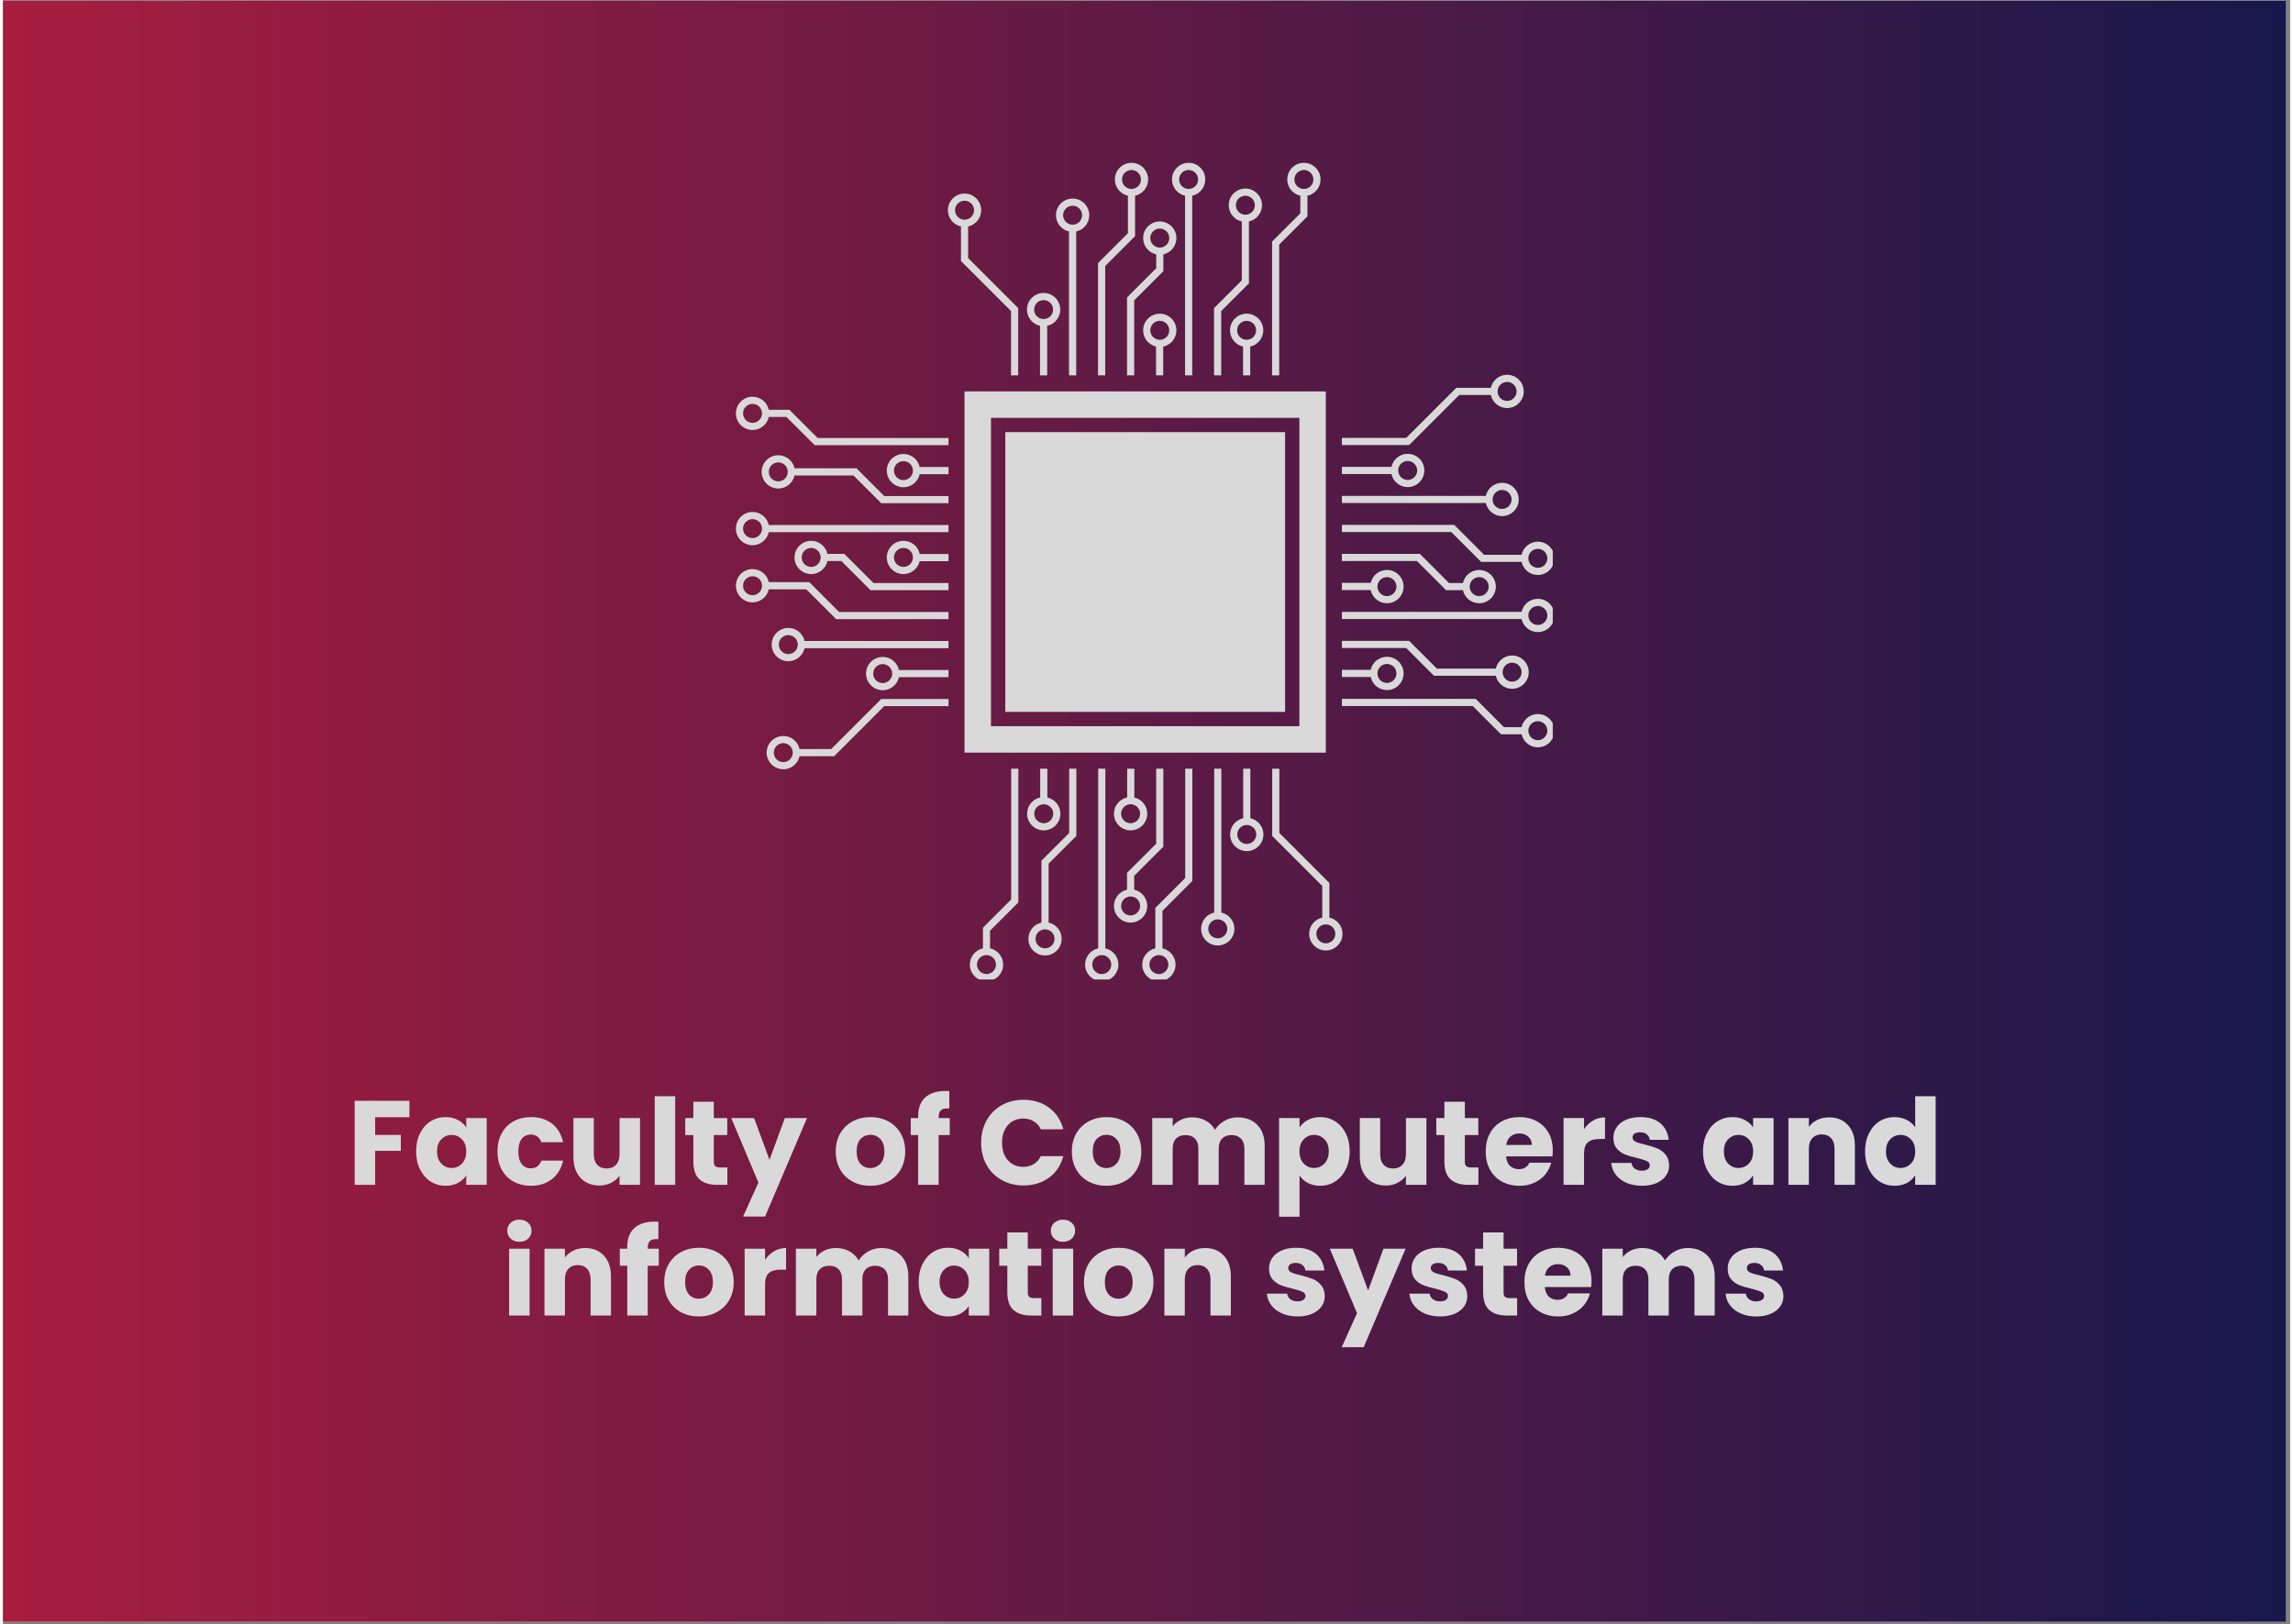 <?xml version="1.0" encoding="UTF-8"?>
<svg xmlns="http://www.w3.org/2000/svg" xmlns:xlink="http://www.w3.org/1999/xlink" width="559" zoomAndPan="magnify" viewBox="0 0 419.25 297.75" height="396" preserveAspectRatio="xMidYMid meet" version="1.0">
  <rect x="0" y="0" width="419.25" height="297.75" fill="#808080" stroke="none"/>
  <defs>
    <g></g>
    <clipPath id="7841c22312">
      <path d="M 0 0.141 L 418.5 0.141 L 418.5 297.359 L 0 297.359 Z M 0 0.141 " clip-rule="nonzero"></path>
    </clipPath>
    <linearGradient x1="0" gradientTransform="matrix(0.749, 0, 0, 0.749, 0, 0.141)" y1="0" x2="559" gradientUnits="userSpaceOnUse" y2="0" id="03c3d3c318">
      <stop stop-opacity="1" stop-color="rgb(65.5%, 11.4%, 24.3%)" offset="0"></stop>
      <stop stop-opacity="1" stop-color="rgb(65.277%, 11.391%, 24.319%)" offset="0.004"></stop>
      <stop stop-opacity="1" stop-color="rgb(65.054%, 11.383%, 24.339%)" offset="0.008"></stop>
      <stop stop-opacity="1" stop-color="rgb(64.832%, 11.375%, 24.359%)" offset="0.012"></stop>
      <stop stop-opacity="1" stop-color="rgb(64.61%, 11.368%, 24.379%)" offset="0.016"></stop>
      <stop stop-opacity="1" stop-color="rgb(64.388%, 11.36%, 24.399%)" offset="0.02"></stop>
      <stop stop-opacity="1" stop-color="rgb(64.166%, 11.353%, 24.419%)" offset="0.023"></stop>
      <stop stop-opacity="1" stop-color="rgb(63.943%, 11.345%, 24.438%)" offset="0.027"></stop>
      <stop stop-opacity="1" stop-color="rgb(63.721%, 11.337%, 24.458%)" offset="0.031"></stop>
      <stop stop-opacity="1" stop-color="rgb(63.498%, 11.328%, 24.478%)" offset="0.035"></stop>
      <stop stop-opacity="1" stop-color="rgb(63.277%, 11.32%, 24.498%)" offset="0.039"></stop>
      <stop stop-opacity="1" stop-color="rgb(63.054%, 11.313%, 24.518%)" offset="0.043"></stop>
      <stop stop-opacity="1" stop-color="rgb(62.833%, 11.305%, 24.538%)" offset="0.047"></stop>
      <stop stop-opacity="1" stop-color="rgb(62.61%, 11.298%, 24.557%)" offset="0.051"></stop>
      <stop stop-opacity="1" stop-color="rgb(62.387%, 11.29%, 24.579%)" offset="0.055"></stop>
      <stop stop-opacity="1" stop-color="rgb(62.164%, 11.282%, 24.599%)" offset="0.059"></stop>
      <stop stop-opacity="1" stop-color="rgb(61.943%, 11.275%, 24.619%)" offset="0.062"></stop>
      <stop stop-opacity="1" stop-color="rgb(61.72%, 11.266%, 24.638%)" offset="0.066"></stop>
      <stop stop-opacity="1" stop-color="rgb(61.499%, 11.258%, 24.658%)" offset="0.07"></stop>
      <stop stop-opacity="1" stop-color="rgb(61.276%, 11.25%, 24.678%)" offset="0.074"></stop>
      <stop stop-opacity="1" stop-color="rgb(61.053%, 11.243%, 24.698%)" offset="0.078"></stop>
      <stop stop-opacity="1" stop-color="rgb(60.831%, 11.235%, 24.718%)" offset="0.082"></stop>
      <stop stop-opacity="1" stop-color="rgb(60.609%, 11.227%, 24.738%)" offset="0.086"></stop>
      <stop stop-opacity="1" stop-color="rgb(60.387%, 11.22%, 24.757%)" offset="0.09"></stop>
      <stop stop-opacity="1" stop-color="rgb(60.165%, 11.212%, 24.777%)" offset="0.094"></stop>
      <stop stop-opacity="1" stop-color="rgb(59.943%, 11.203%, 24.797%)" offset="0.098"></stop>
      <stop stop-opacity="1" stop-color="rgb(59.72%, 11.195%, 24.817%)" offset="0.102"></stop>
      <stop stop-opacity="1" stop-color="rgb(59.497%, 11.188%, 24.837%)" offset="0.105"></stop>
      <stop stop-opacity="1" stop-color="rgb(59.276%, 11.18%, 24.857%)" offset="0.109"></stop>
      <stop stop-opacity="1" stop-color="rgb(59.053%, 11.172%, 24.876%)" offset="0.113"></stop>
      <stop stop-opacity="1" stop-color="rgb(58.832%, 11.165%, 24.896%)" offset="0.117"></stop>
      <stop stop-opacity="1" stop-color="rgb(58.609%, 11.157%, 24.916%)" offset="0.121"></stop>
      <stop stop-opacity="1" stop-color="rgb(58.386%, 11.15%, 24.937%)" offset="0.125"></stop>
      <stop stop-opacity="1" stop-color="rgb(58.163%, 11.142%, 24.957%)" offset="0.129"></stop>
      <stop stop-opacity="1" stop-color="rgb(57.942%, 11.134%, 24.977%)" offset="0.133"></stop>
      <stop stop-opacity="1" stop-color="rgb(57.719%, 11.125%, 24.997%)" offset="0.137"></stop>
      <stop stop-opacity="1" stop-color="rgb(57.498%, 11.118%, 25.017%)" offset="0.141"></stop>
      <stop stop-opacity="1" stop-color="rgb(57.275%, 11.11%, 25.037%)" offset="0.145"></stop>
      <stop stop-opacity="1" stop-color="rgb(57.053%, 11.102%, 25.056%)" offset="0.148"></stop>
      <stop stop-opacity="1" stop-color="rgb(56.83%, 11.095%, 25.076%)" offset="0.152"></stop>
      <stop stop-opacity="1" stop-color="rgb(56.609%, 11.087%, 25.096%)" offset="0.156"></stop>
      <stop stop-opacity="1" stop-color="rgb(56.386%, 11.079%, 25.116%)" offset="0.16"></stop>
      <stop stop-opacity="1" stop-color="rgb(56.165%, 11.072%, 25.136%)" offset="0.164"></stop>
      <stop stop-opacity="1" stop-color="rgb(55.942%, 11.063%, 25.156%)" offset="0.168"></stop>
      <stop stop-opacity="1" stop-color="rgb(55.719%, 11.055%, 25.175%)" offset="0.172"></stop>
      <stop stop-opacity="1" stop-color="rgb(55.496%, 11.047%, 25.195%)" offset="0.176"></stop>
      <stop stop-opacity="1" stop-color="rgb(55.275%, 11.04%, 25.215%)" offset="0.18"></stop>
      <stop stop-opacity="1" stop-color="rgb(55.052%, 11.032%, 25.235%)" offset="0.184"></stop>
      <stop stop-opacity="1" stop-color="rgb(54.831%, 11.024%, 25.255%)" offset="0.188"></stop>
      <stop stop-opacity="1" stop-color="rgb(54.608%, 11.017%, 25.275%)" offset="0.191"></stop>
      <stop stop-opacity="1" stop-color="rgb(54.385%, 11.009%, 25.296%)" offset="0.195"></stop>
      <stop stop-opacity="1" stop-color="rgb(54.163%, 11%, 25.316%)" offset="0.199"></stop>
      <stop stop-opacity="1" stop-color="rgb(53.941%, 10.992%, 25.336%)" offset="0.203"></stop>
      <stop stop-opacity="1" stop-color="rgb(53.719%, 10.985%, 25.356%)" offset="0.207"></stop>
      <stop stop-opacity="1" stop-color="rgb(53.497%, 10.977%, 25.375%)" offset="0.211"></stop>
      <stop stop-opacity="1" stop-color="rgb(53.275%, 10.97%, 25.395%)" offset="0.215"></stop>
      <stop stop-opacity="1" stop-color="rgb(53.052%, 10.962%, 25.415%)" offset="0.219"></stop>
      <stop stop-opacity="1" stop-color="rgb(52.829%, 10.954%, 25.435%)" offset="0.223"></stop>
      <stop stop-opacity="1" stop-color="rgb(52.608%, 10.947%, 25.455%)" offset="0.227"></stop>
      <stop stop-opacity="1" stop-color="rgb(52.385%, 10.938%, 25.475%)" offset="0.23"></stop>
      <stop stop-opacity="1" stop-color="rgb(52.164%, 10.93%, 25.494%)" offset="0.234"></stop>
      <stop stop-opacity="1" stop-color="rgb(51.941%, 10.922%, 25.514%)" offset="0.238"></stop>
      <stop stop-opacity="1" stop-color="rgb(51.718%, 10.915%, 25.534%)" offset="0.242"></stop>
      <stop stop-opacity="1" stop-color="rgb(51.495%, 10.907%, 25.554%)" offset="0.246"></stop>
      <stop stop-opacity="1" stop-color="rgb(51.274%, 10.899%, 25.574%)" offset="0.25"></stop>
      <stop stop-opacity="1" stop-color="rgb(51.051%, 10.892%, 25.594%)" offset="0.254"></stop>
      <stop stop-opacity="1" stop-color="rgb(50.83%, 10.884%, 25.613%)" offset="0.258"></stop>
      <stop stop-opacity="1" stop-color="rgb(50.607%, 10.875%, 25.633%)" offset="0.262"></stop>
      <stop stop-opacity="1" stop-color="rgb(50.385%, 10.867%, 25.655%)" offset="0.266"></stop>
      <stop stop-opacity="1" stop-color="rgb(50.162%, 10.86%, 25.674%)" offset="0.27"></stop>
      <stop stop-opacity="1" stop-color="rgb(49.94%, 10.852%, 25.694%)" offset="0.273"></stop>
      <stop stop-opacity="1" stop-color="rgb(49.718%, 10.844%, 25.714%)" offset="0.277"></stop>
      <stop stop-opacity="1" stop-color="rgb(49.496%, 10.837%, 25.734%)" offset="0.281"></stop>
      <stop stop-opacity="1" stop-color="rgb(49.274%, 10.829%, 25.754%)" offset="0.285"></stop>
      <stop stop-opacity="1" stop-color="rgb(49.051%, 10.822%, 25.774%)" offset="0.289"></stop>
      <stop stop-opacity="1" stop-color="rgb(48.828%, 10.812%, 25.793%)" offset="0.293"></stop>
      <stop stop-opacity="1" stop-color="rgb(48.607%, 10.805%, 25.813%)" offset="0.297"></stop>
      <stop stop-opacity="1" stop-color="rgb(48.384%, 10.797%, 25.833%)" offset="0.301"></stop>
      <stop stop-opacity="1" stop-color="rgb(48.163%, 10.789%, 25.853%)" offset="0.305"></stop>
      <stop stop-opacity="1" stop-color="rgb(47.94%, 10.782%, 25.873%)" offset="0.309"></stop>
      <stop stop-opacity="1" stop-color="rgb(47.717%, 10.774%, 25.893%)" offset="0.312"></stop>
      <stop stop-opacity="1" stop-color="rgb(47.495%, 10.767%, 25.912%)" offset="0.316"></stop>
      <stop stop-opacity="1" stop-color="rgb(47.273%, 10.759%, 25.932%)" offset="0.32"></stop>
      <stop stop-opacity="1" stop-color="rgb(47.05%, 10.751%, 25.952%)" offset="0.324"></stop>
      <stop stop-opacity="1" stop-color="rgb(46.829%, 10.744%, 25.972%)" offset="0.328"></stop>
      <stop stop-opacity="1" stop-color="rgb(46.606%, 10.735%, 25.992%)" offset="0.332"></stop>
      <stop stop-opacity="1" stop-color="rgb(46.384%, 10.727%, 26.013%)" offset="0.336"></stop>
      <stop stop-opacity="1" stop-color="rgb(46.161%, 10.719%, 26.033%)" offset="0.34"></stop>
      <stop stop-opacity="1" stop-color="rgb(45.94%, 10.712%, 26.053%)" offset="0.344"></stop>
      <stop stop-opacity="1" stop-color="rgb(45.717%, 10.704%, 26.073%)" offset="0.348"></stop>
      <stop stop-opacity="1" stop-color="rgb(45.496%, 10.696%, 26.093%)" offset="0.352"></stop>
      <stop stop-opacity="1" stop-color="rgb(45.273%, 10.689%, 26.112%)" offset="0.355"></stop>
      <stop stop-opacity="1" stop-color="rgb(45.05%, 10.681%, 26.132%)" offset="0.359"></stop>
      <stop stop-opacity="1" stop-color="rgb(44.827%, 10.672%, 26.152%)" offset="0.363"></stop>
      <stop stop-opacity="1" stop-color="rgb(44.606%, 10.664%, 26.172%)" offset="0.367"></stop>
      <stop stop-opacity="1" stop-color="rgb(44.383%, 10.657%, 26.192%)" offset="0.371"></stop>
      <stop stop-opacity="1" stop-color="rgb(44.162%, 10.649%, 26.212%)" offset="0.375"></stop>
      <stop stop-opacity="1" stop-color="rgb(43.939%, 10.641%, 26.231%)" offset="0.379"></stop>
      <stop stop-opacity="1" stop-color="rgb(43.718%, 10.634%, 26.251%)" offset="0.383"></stop>
      <stop stop-opacity="1" stop-color="rgb(43.495%, 10.626%, 26.271%)" offset="0.387"></stop>
      <stop stop-opacity="1" stop-color="rgb(43.272%, 10.619%, 26.291%)" offset="0.391"></stop>
      <stop stop-opacity="1" stop-color="rgb(43.05%, 10.609%, 26.311%)" offset="0.395"></stop>
      <stop stop-opacity="1" stop-color="rgb(42.828%, 10.602%, 26.331%)" offset="0.398"></stop>
      <stop stop-opacity="1" stop-color="rgb(42.606%, 10.594%, 26.35%)" offset="0.402"></stop>
      <stop stop-opacity="1" stop-color="rgb(42.384%, 10.587%, 26.372%)" offset="0.406"></stop>
      <stop stop-opacity="1" stop-color="rgb(42.162%, 10.579%, 26.392%)" offset="0.41"></stop>
      <stop stop-opacity="1" stop-color="rgb(41.939%, 10.571%, 26.411%)" offset="0.414"></stop>
      <stop stop-opacity="1" stop-color="rgb(41.716%, 10.564%, 26.431%)" offset="0.418"></stop>
      <stop stop-opacity="1" stop-color="rgb(41.495%, 10.556%, 26.451%)" offset="0.422"></stop>
      <stop stop-opacity="1" stop-color="rgb(41.272%, 10.547%, 26.471%)" offset="0.426"></stop>
      <stop stop-opacity="1" stop-color="rgb(41.051%, 10.539%, 26.491%)" offset="0.43"></stop>
      <stop stop-opacity="1" stop-color="rgb(40.828%, 10.532%, 26.511%)" offset="0.434"></stop>
      <stop stop-opacity="1" stop-color="rgb(40.605%, 10.524%, 26.53%)" offset="0.438"></stop>
      <stop stop-opacity="1" stop-color="rgb(40.382%, 10.516%, 26.55%)" offset="0.441"></stop>
      <stop stop-opacity="1" stop-color="rgb(40.161%, 10.509%, 26.57%)" offset="0.445"></stop>
      <stop stop-opacity="1" stop-color="rgb(39.938%, 10.501%, 26.59%)" offset="0.449"></stop>
      <stop stop-opacity="1" stop-color="rgb(39.717%, 10.493%, 26.61%)" offset="0.453"></stop>
      <stop stop-opacity="1" stop-color="rgb(39.494%, 10.484%, 26.63%)" offset="0.457"></stop>
      <stop stop-opacity="1" stop-color="rgb(39.272%, 10.477%, 26.649%)" offset="0.461"></stop>
      <stop stop-opacity="1" stop-color="rgb(39.049%, 10.469%, 26.669%)" offset="0.465"></stop>
      <stop stop-opacity="1" stop-color="rgb(38.828%, 10.461%, 26.689%)" offset="0.469"></stop>
      <stop stop-opacity="1" stop-color="rgb(38.605%, 10.454%, 26.709%)" offset="0.473"></stop>
      <stop stop-opacity="1" stop-color="rgb(38.383%, 10.446%, 26.73%)" offset="0.477"></stop>
      <stop stop-opacity="1" stop-color="rgb(38.161%, 10.439%, 26.75%)" offset="0.48"></stop>
      <stop stop-opacity="1" stop-color="rgb(37.938%, 10.431%, 26.77%)" offset="0.484"></stop>
      <stop stop-opacity="1" stop-color="rgb(37.715%, 10.422%, 26.79%)" offset="0.488"></stop>
      <stop stop-opacity="1" stop-color="rgb(37.494%, 10.414%, 26.81%)" offset="0.492"></stop>
      <stop stop-opacity="1" stop-color="rgb(37.271%, 10.406%, 26.83%)" offset="0.496"></stop>
      <stop stop-opacity="1" stop-color="rgb(37.05%, 10.399%, 26.849%)" offset="0.5"></stop>
      <stop stop-opacity="1" stop-color="rgb(36.827%, 10.391%, 26.869%)" offset="0.504"></stop>
      <stop stop-opacity="1" stop-color="rgb(36.604%, 10.384%, 26.889%)" offset="0.508"></stop>
      <stop stop-opacity="1" stop-color="rgb(36.382%, 10.376%, 26.909%)" offset="0.512"></stop>
      <stop stop-opacity="1" stop-color="rgb(36.16%, 10.368%, 26.929%)" offset="0.516"></stop>
      <stop stop-opacity="1" stop-color="rgb(35.938%, 10.361%, 26.949%)" offset="0.52"></stop>
      <stop stop-opacity="1" stop-color="rgb(35.716%, 10.353%, 26.968%)" offset="0.523"></stop>
      <stop stop-opacity="1" stop-color="rgb(35.493%, 10.344%, 26.988%)" offset="0.527"></stop>
      <stop stop-opacity="1" stop-color="rgb(35.271%, 10.336%, 27.008%)" offset="0.531"></stop>
      <stop stop-opacity="1" stop-color="rgb(35.048%, 10.329%, 27.028%)" offset="0.535"></stop>
      <stop stop-opacity="1" stop-color="rgb(34.827%, 10.321%, 27.048%)" offset="0.539"></stop>
      <stop stop-opacity="1" stop-color="rgb(34.604%, 10.313%, 27.068%)" offset="0.543"></stop>
      <stop stop-opacity="1" stop-color="rgb(34.383%, 10.306%, 27.089%)" offset="0.547"></stop>
      <stop stop-opacity="1" stop-color="rgb(34.16%, 10.298%, 27.109%)" offset="0.551"></stop>
      <stop stop-opacity="1" stop-color="rgb(33.937%, 10.291%, 27.129%)" offset="0.555"></stop>
      <stop stop-opacity="1" stop-color="rgb(33.714%, 10.281%, 27.148%)" offset="0.559"></stop>
      <stop stop-opacity="1" stop-color="rgb(33.493%, 10.274%, 27.168%)" offset="0.562"></stop>
      <stop stop-opacity="1" stop-color="rgb(33.27%, 10.266%, 27.188%)" offset="0.566"></stop>
      <stop stop-opacity="1" stop-color="rgb(33.049%, 10.258%, 27.208%)" offset="0.57"></stop>
      <stop stop-opacity="1" stop-color="rgb(32.826%, 10.251%, 27.228%)" offset="0.574"></stop>
      <stop stop-opacity="1" stop-color="rgb(32.603%, 10.243%, 27.248%)" offset="0.578"></stop>
      <stop stop-opacity="1" stop-color="rgb(32.381%, 10.236%, 27.267%)" offset="0.582"></stop>
      <stop stop-opacity="1" stop-color="rgb(32.159%, 10.228%, 27.287%)" offset="0.586"></stop>
      <stop stop-opacity="1" stop-color="rgb(31.937%, 10.219%, 27.307%)" offset="0.59"></stop>
      <stop stop-opacity="1" stop-color="rgb(31.715%, 10.211%, 27.327%)" offset="0.594"></stop>
      <stop stop-opacity="1" stop-color="rgb(31.493%, 10.204%, 27.347%)" offset="0.598"></stop>
      <stop stop-opacity="1" stop-color="rgb(31.27%, 10.196%, 27.367%)" offset="0.602"></stop>
      <stop stop-opacity="1" stop-color="rgb(31.047%, 10.188%, 27.386%)" offset="0.605"></stop>
      <stop stop-opacity="1" stop-color="rgb(30.826%, 10.181%, 27.406%)" offset="0.609"></stop>
      <stop stop-opacity="1" stop-color="rgb(30.603%, 10.173%, 27.426%)" offset="0.613"></stop>
      <stop stop-opacity="1" stop-color="rgb(30.382%, 10.165%, 27.448%)" offset="0.617"></stop>
      <stop stop-opacity="1" stop-color="rgb(30.159%, 10.156%, 27.467%)" offset="0.621"></stop>
      <stop stop-opacity="1" stop-color="rgb(29.936%, 10.149%, 27.487%)" offset="0.625"></stop>
      <stop stop-opacity="1" stop-color="rgb(29.713%, 10.141%, 27.507%)" offset="0.629"></stop>
      <stop stop-opacity="1" stop-color="rgb(29.492%, 10.133%, 27.527%)" offset="0.633"></stop>
      <stop stop-opacity="1" stop-color="rgb(29.269%, 10.126%, 27.547%)" offset="0.637"></stop>
      <stop stop-opacity="1" stop-color="rgb(29.048%, 10.118%, 27.567%)" offset="0.641"></stop>
      <stop stop-opacity="1" stop-color="rgb(28.825%, 10.11%, 27.586%)" offset="0.645"></stop>
      <stop stop-opacity="1" stop-color="rgb(28.603%, 10.103%, 27.606%)" offset="0.648"></stop>
      <stop stop-opacity="1" stop-color="rgb(28.38%, 10.094%, 27.626%)" offset="0.652"></stop>
      <stop stop-opacity="1" stop-color="rgb(28.159%, 10.086%, 27.646%)" offset="0.656"></stop>
      <stop stop-opacity="1" stop-color="rgb(27.936%, 10.078%, 27.666%)" offset="0.66"></stop>
      <stop stop-opacity="1" stop-color="rgb(27.715%, 10.071%, 27.686%)" offset="0.664"></stop>
      <stop stop-opacity="1" stop-color="rgb(27.492%, 10.063%, 27.705%)" offset="0.668"></stop>
      <stop stop-opacity="1" stop-color="rgb(27.269%, 10.056%, 27.725%)" offset="0.672"></stop>
      <stop stop-opacity="1" stop-color="rgb(27.046%, 10.048%, 27.745%)" offset="0.676"></stop>
      <stop stop-opacity="1" stop-color="rgb(26.825%, 10.04%, 27.765%)" offset="0.68"></stop>
      <stop stop-opacity="1" stop-color="rgb(26.602%, 10.031%, 27.785%)" offset="0.684"></stop>
      <stop stop-opacity="1" stop-color="rgb(26.381%, 10.023%, 27.806%)" offset="0.688"></stop>
      <stop stop-opacity="1" stop-color="rgb(26.158%, 10.016%, 27.826%)" offset="0.691"></stop>
      <stop stop-opacity="1" stop-color="rgb(25.935%, 10.008%, 27.846%)" offset="0.695"></stop>
      <stop stop-opacity="1" stop-color="rgb(25.713%, 10.001%, 27.866%)" offset="0.699"></stop>
      <stop stop-opacity="1" stop-color="rgb(25.491%, 9.993%, 27.885%)" offset="0.703"></stop>
      <stop stop-opacity="1" stop-color="rgb(25.269%, 9.985%, 27.905%)" offset="0.707"></stop>
      <stop stop-opacity="1" stop-color="rgb(25.047%, 9.978%, 27.925%)" offset="0.711"></stop>
      <stop stop-opacity="1" stop-color="rgb(24.825%, 9.97%, 27.945%)" offset="0.715"></stop>
      <stop stop-opacity="1" stop-color="rgb(24.602%, 9.962%, 27.965%)" offset="0.719"></stop>
      <stop stop-opacity="1" stop-color="rgb(24.379%, 9.953%, 27.985%)" offset="0.723"></stop>
      <stop stop-opacity="1" stop-color="rgb(24.158%, 9.946%, 28.004%)" offset="0.727"></stop>
      <stop stop-opacity="1" stop-color="rgb(23.935%, 9.938%, 28.024%)" offset="0.73"></stop>
      <stop stop-opacity="1" stop-color="rgb(23.714%, 9.93%, 28.044%)" offset="0.734"></stop>
      <stop stop-opacity="1" stop-color="rgb(23.491%, 9.923%, 28.064%)" offset="0.738"></stop>
      <stop stop-opacity="1" stop-color="rgb(23.268%, 9.915%, 28.084%)" offset="0.742"></stop>
      <stop stop-opacity="1" stop-color="rgb(23.045%, 9.908%, 28.104%)" offset="0.746"></stop>
      <stop stop-opacity="1" stop-color="rgb(22.824%, 9.9%, 28.123%)" offset="0.75"></stop>
      <stop stop-opacity="1" stop-color="rgb(22.601%, 9.891%, 28.143%)" offset="0.754"></stop>
      <stop stop-opacity="1" stop-color="rgb(22.38%, 9.883%, 28.165%)" offset="0.758"></stop>
      <stop stop-opacity="1" stop-color="rgb(22.157%, 9.875%, 28.185%)" offset="0.762"></stop>
      <stop stop-opacity="1" stop-color="rgb(21.935%, 9.868%, 28.204%)" offset="0.766"></stop>
      <stop stop-opacity="1" stop-color="rgb(21.712%, 9.86%, 28.224%)" offset="0.77"></stop>
      <stop stop-opacity="1" stop-color="rgb(21.49%, 9.853%, 28.244%)" offset="0.773"></stop>
      <stop stop-opacity="1" stop-color="rgb(21.268%, 9.845%, 28.264%)" offset="0.777"></stop>
      <stop stop-opacity="1" stop-color="rgb(21.046%, 9.837%, 28.284%)" offset="0.781"></stop>
      <stop stop-opacity="1" stop-color="rgb(20.824%, 9.828%, 28.304%)" offset="0.785"></stop>
      <stop stop-opacity="1" stop-color="rgb(20.601%, 9.821%, 28.323%)" offset="0.789"></stop>
      <stop stop-opacity="1" stop-color="rgb(20.378%, 9.813%, 28.343%)" offset="0.793"></stop>
      <stop stop-opacity="1" stop-color="rgb(20.157%, 9.805%, 28.363%)" offset="0.797"></stop>
      <stop stop-opacity="1" stop-color="rgb(19.934%, 9.798%, 28.383%)" offset="0.801"></stop>
      <stop stop-opacity="1" stop-color="rgb(19.713%, 9.79%, 28.403%)" offset="0.805"></stop>
      <stop stop-opacity="1" stop-color="rgb(19.49%, 9.782%, 28.423%)" offset="0.809"></stop>
      <stop stop-opacity="1" stop-color="rgb(19.267%, 9.775%, 28.442%)" offset="0.812"></stop>
      <stop stop-opacity="1" stop-color="rgb(19.044%, 9.766%, 28.462%)" offset="0.816"></stop>
      <stop stop-opacity="1" stop-color="rgb(18.823%, 9.758%, 28.484%)" offset="0.82"></stop>
      <stop stop-opacity="1" stop-color="rgb(18.6%, 9.75%, 28.503%)" offset="0.824"></stop>
      <stop stop-opacity="1" stop-color="rgb(18.379%, 9.743%, 28.523%)" offset="0.828"></stop>
      <stop stop-opacity="1" stop-color="rgb(18.156%, 9.735%, 28.543%)" offset="0.832"></stop>
      <stop stop-opacity="1" stop-color="rgb(17.934%, 9.727%, 28.563%)" offset="0.836"></stop>
      <stop stop-opacity="1" stop-color="rgb(17.711%, 9.72%, 28.583%)" offset="0.84"></stop>
      <stop stop-opacity="1" stop-color="rgb(17.49%, 9.712%, 28.603%)" offset="0.844"></stop>
      <stop stop-opacity="1" stop-color="rgb(17.267%, 9.703%, 28.622%)" offset="0.848"></stop>
      <stop stop-opacity="1" stop-color="rgb(17.046%, 9.695%, 28.642%)" offset="0.852"></stop>
      <stop stop-opacity="1" stop-color="rgb(16.823%, 9.688%, 28.662%)" offset="0.855"></stop>
      <stop stop-opacity="1" stop-color="rgb(16.602%, 9.68%, 28.682%)" offset="0.859"></stop>
      <stop stop-opacity="1" stop-color="rgb(16.379%, 9.673%, 28.702%)" offset="0.863"></stop>
      <stop stop-opacity="1" stop-color="rgb(16.156%, 9.665%, 28.722%)" offset="0.867"></stop>
      <stop stop-opacity="1" stop-color="rgb(15.933%, 9.657%, 28.741%)" offset="0.871"></stop>
      <stop stop-opacity="1" stop-color="rgb(15.712%, 9.65%, 28.761%)" offset="0.875"></stop>
      <stop stop-opacity="1" stop-color="rgb(15.489%, 9.641%, 28.781%)" offset="0.879"></stop>
      <stop stop-opacity="1" stop-color="rgb(15.268%, 9.633%, 28.801%)" offset="0.883"></stop>
      <stop stop-opacity="1" stop-color="rgb(15.045%, 9.625%, 28.821%)" offset="0.887"></stop>
      <stop stop-opacity="1" stop-color="rgb(14.822%, 9.618%, 28.842%)" offset="0.891"></stop>
      <stop stop-opacity="1" stop-color="rgb(14.6%, 9.61%, 28.862%)" offset="0.895"></stop>
      <stop stop-opacity="1" stop-color="rgb(14.378%, 9.602%, 28.882%)" offset="0.898"></stop>
      <stop stop-opacity="1" stop-color="rgb(14.156%, 9.595%, 28.902%)" offset="0.902"></stop>
      <stop stop-opacity="1" stop-color="rgb(13.934%, 9.587%, 28.922%)" offset="0.906"></stop>
      <stop stop-opacity="1" stop-color="rgb(13.712%, 9.579%, 28.941%)" offset="0.91"></stop>
      <stop stop-opacity="1" stop-color="rgb(13.489%, 9.572%, 28.961%)" offset="0.914"></stop>
      <stop stop-opacity="1" stop-color="rgb(13.266%, 9.563%, 28.981%)" offset="0.918"></stop>
      <stop stop-opacity="1" stop-color="rgb(13.045%, 9.555%, 29.001%)" offset="0.922"></stop>
      <stop stop-opacity="1" stop-color="rgb(12.822%, 9.547%, 29.021%)" offset="0.926"></stop>
      <stop stop-opacity="1" stop-color="rgb(12.601%, 9.54%, 29.041%)" offset="0.93"></stop>
      <stop stop-opacity="1" stop-color="rgb(12.378%, 9.532%, 29.06%)" offset="0.934"></stop>
      <stop stop-opacity="1" stop-color="rgb(12.155%, 9.525%, 29.08%)" offset="0.938"></stop>
      <stop stop-opacity="1" stop-color="rgb(11.932%, 9.517%, 29.1%)" offset="0.941"></stop>
      <stop stop-opacity="1" stop-color="rgb(11.711%, 9.509%, 29.12%)" offset="0.945"></stop>
      <stop stop-opacity="1" stop-color="rgb(11.488%, 9.5%, 29.14%)" offset="0.949"></stop>
      <stop stop-opacity="1" stop-color="rgb(11.267%, 9.492%, 29.16%)" offset="0.953"></stop>
      <stop stop-opacity="1" stop-color="rgb(11.044%, 9.485%, 29.179%)" offset="0.957"></stop>
      <stop stop-opacity="1" stop-color="rgb(10.822%, 9.477%, 29.201%)" offset="0.961"></stop>
      <stop stop-opacity="1" stop-color="rgb(10.599%, 9.47%, 29.221%)" offset="0.965"></stop>
      <stop stop-opacity="1" stop-color="rgb(10.378%, 9.462%, 29.24%)" offset="0.969"></stop>
      <stop stop-opacity="1" stop-color="rgb(10.155%, 9.454%, 29.26%)" offset="0.973"></stop>
      <stop stop-opacity="1" stop-color="rgb(9.933%, 9.447%, 29.28%)" offset="0.977"></stop>
      <stop stop-opacity="1" stop-color="rgb(9.711%, 9.438%, 29.3%)" offset="0.98"></stop>
      <stop stop-opacity="1" stop-color="rgb(9.488%, 9.43%, 29.32%)" offset="0.984"></stop>
      <stop stop-opacity="1" stop-color="rgb(9.265%, 9.422%, 29.34%)" offset="0.988"></stop>
      <stop stop-opacity="1" stop-color="rgb(9.044%, 9.415%, 29.359%)" offset="0.992"></stop>
      <stop stop-opacity="1" stop-color="rgb(8.821%, 9.407%, 29.379%)" offset="0.996"></stop>
      <stop stop-opacity="1" stop-color="rgb(8.6%, 9.399%, 29.399%)" offset="1"></stop>
    </linearGradient>
    <clipPath id="f4809d9ac8">
      <path d="M 200 29.852 L 210 29.852 L 210 69 L 200 69 Z M 200 29.852 " clip-rule="nonzero"></path>
    </clipPath>
    <clipPath id="e55fa973bc">
      <path d="M 214 29.852 L 221 29.852 L 221 69 L 214 69 Z M 214 29.852 " clip-rule="nonzero"></path>
    </clipPath>
    <clipPath id="9e066d0067">
      <path d="M 232 29.852 L 242 29.852 L 242 69 L 232 69 Z M 232 29.852 " clip-rule="nonzero"></path>
    </clipPath>
    <clipPath id="cb0b0dd2c5">
      <path d="M 208 140 L 219 140 L 219 179.582 L 208 179.582 Z M 208 140 " clip-rule="nonzero"></path>
    </clipPath>
    <clipPath id="b7742bc7e4">
      <path d="M 198 140 L 205 140 L 205 179.582 L 198 179.582 Z M 198 140 " clip-rule="nonzero"></path>
    </clipPath>
    <clipPath id="6c407d4039">
      <path d="M 177 140 L 187 140 L 187 179.582 L 177 179.582 Z M 177 140 " clip-rule="nonzero"></path>
    </clipPath>
    <clipPath id="4f9e9cbebc">
      <path d="M 245 96 L 284.094 96 L 284.094 106 L 245 106 Z M 245 96 " clip-rule="nonzero"></path>
    </clipPath>
    <clipPath id="9765d5d24a">
      <path d="M 245 109 L 284.094 109 L 284.094 116 L 245 116 Z M 245 109 " clip-rule="nonzero"></path>
    </clipPath>
    <clipPath id="d8619e8c15">
      <path d="M 245 128 L 284.094 128 L 284.094 138 L 245 138 Z M 245 128 " clip-rule="nonzero"></path>
    </clipPath>
    <clipPath id="b7f59917e8">
      <path d="M 134.363 104 L 174 104 L 174 114 L 134.363 114 Z M 134.363 104 " clip-rule="nonzero"></path>
    </clipPath>
    <clipPath id="6b9626750c">
      <path d="M 134.363 93 L 174 93 L 174 100 L 134.363 100 Z M 134.363 93 " clip-rule="nonzero"></path>
    </clipPath>
    <clipPath id="bd67af1707">
      <path d="M 134.363 72 L 174 72 L 174 82 L 134.363 82 Z M 134.363 72 " clip-rule="nonzero"></path>
    </clipPath>
  </defs>
  <g clip-path="url(#7841c22312)">
    <path fill="#ffffff" d="M 0 0.141 L 418.5 0.141 L 418.5 297.359 L 0 297.359 Z M 0 0.141 " fill-opacity="1" fill-rule="nonzero"></path>
    <path fill="url(#03c3d3c318)" d="M 0 0.141 L 0 297.359 L 418.5 297.359 L 418.5 0.141 Z M 0 0.141 " fill-rule="nonzero"></path>
  </g>
  <path fill="#d9d9d9" d="M 184.793 57.031 L 184.793 68.82 L 186.105 68.82 L 186.105 56.488 L 176.93 47.312 L 176.93 41.52 C 178.297 41.219 179.324 39.996 179.324 38.539 C 179.324 36.859 177.957 35.488 176.273 35.488 C 174.59 35.488 173.223 36.859 173.223 38.539 C 173.223 39.996 174.25 41.219 175.617 41.52 L 175.617 47.855 Z M 174.531 38.539 C 174.531 37.582 175.312 36.801 176.273 36.801 C 177.234 36.801 178.012 37.582 178.012 38.539 C 178.012 39.5 177.234 40.281 176.273 40.281 C 175.312 40.281 174.531 39.5 174.531 38.539 " fill-opacity="1" fill-rule="nonzero"></path>
  <g clip-path="url(#f4809d9ac8)">
    <path fill="#d9d9d9" d="M 202.055 48.773 L 207.531 43.297 L 207.531 35.883 C 208.898 35.582 209.926 34.359 209.926 32.902 C 209.926 31.219 208.559 29.852 206.875 29.852 C 205.191 29.852 203.824 31.219 203.824 32.902 C 203.824 34.359 204.852 35.582 206.219 35.883 L 206.219 42.754 L 200.742 48.23 L 200.742 68.82 L 202.055 68.82 Z M 205.133 32.902 C 205.133 31.945 205.914 31.164 206.875 31.164 C 207.836 31.164 208.613 31.945 208.613 32.902 C 208.613 33.863 207.836 34.645 206.875 34.645 C 205.914 34.645 205.133 33.863 205.133 32.902 " fill-opacity="1" fill-rule="nonzero"></path>
  </g>
  <path fill="#d9d9d9" d="M 223.32 57.031 L 228.402 51.949 L 228.402 40.602 C 229.77 40.301 230.797 39.082 230.797 37.621 C 230.797 35.941 229.43 34.57 227.746 34.57 C 226.062 34.57 224.695 35.941 224.695 37.621 C 224.695 39.082 225.723 40.301 227.09 40.602 L 227.09 51.406 L 222.008 56.488 L 222.008 68.82 L 223.32 68.82 Z M 226.008 37.621 C 226.008 36.66 226.785 35.883 227.746 35.883 C 228.707 35.883 229.488 36.66 229.488 37.621 C 229.488 38.582 228.707 39.363 227.746 39.363 C 226.785 39.363 226.008 38.582 226.008 37.621 " fill-opacity="1" fill-rule="nonzero"></path>
  <path fill="#d9d9d9" d="M 190.109 59.742 L 190.109 68.82 L 191.422 68.82 L 191.422 59.742 C 192.789 59.441 193.816 58.219 193.816 56.762 C 193.816 55.078 192.449 53.711 190.766 53.711 C 189.082 53.711 187.715 55.078 187.715 56.762 C 187.715 58.219 188.742 59.441 190.109 59.742 Z M 190.766 55.02 C 191.727 55.02 192.504 55.801 192.504 56.762 C 192.504 57.719 191.727 58.5 190.766 58.5 C 189.805 58.5 189.023 57.719 189.023 56.762 C 189.023 55.801 189.805 55.02 190.766 55.02 " fill-opacity="1" fill-rule="nonzero"></path>
  <g clip-path="url(#e55fa973bc)">
    <path fill="#d9d9d9" d="M 216.691 35.883 L 216.691 68.82 L 218.004 68.82 L 218.004 35.883 C 219.371 35.582 220.398 34.359 220.398 32.902 C 220.398 31.219 219.031 29.852 217.348 29.852 C 215.664 29.852 214.297 31.219 214.297 32.902 C 214.297 34.359 215.324 35.582 216.691 35.883 Z M 217.348 31.164 C 218.309 31.164 219.086 31.945 219.086 32.902 C 219.086 33.863 218.309 34.645 217.348 34.645 C 216.387 34.645 215.605 33.863 215.605 32.902 C 215.605 31.945 216.387 31.164 217.348 31.164 " fill-opacity="1" fill-rule="nonzero"></path>
  </g>
  <path fill="#d9d9d9" d="M 228.637 68.82 L 228.637 63.543 C 230.004 63.242 231.031 62.02 231.031 60.562 C 231.031 58.879 229.66 57.512 227.98 57.512 C 226.297 57.512 224.93 58.879 224.93 60.562 C 224.93 62.02 225.957 63.242 227.324 63.543 L 227.324 68.82 Z M 226.238 60.562 C 226.238 59.602 227.02 58.82 227.98 58.82 C 228.938 58.82 229.719 59.602 229.719 60.562 C 229.719 61.523 228.938 62.305 227.98 62.305 C 227.02 62.305 226.238 61.523 226.238 60.562 " fill-opacity="1" fill-rule="nonzero"></path>
  <g clip-path="url(#9e066d0067)">
    <path fill="#d9d9d9" d="M 233.949 44.84 L 239.129 39.66 L 239.129 35.883 C 240.5 35.582 241.527 34.359 241.527 32.902 C 241.527 31.219 240.156 29.852 238.477 29.852 C 236.793 29.852 235.426 31.219 235.426 32.902 C 235.426 34.359 236.453 35.582 237.82 35.883 L 237.82 39.117 L 232.641 44.297 L 232.641 68.82 L 233.949 68.82 Z M 236.734 32.902 C 236.734 31.945 237.516 31.164 238.477 31.164 C 239.434 31.164 240.215 31.945 240.215 32.902 C 240.215 33.863 239.434 34.645 238.477 34.645 C 237.516 34.645 236.734 33.863 236.734 32.902 " fill-opacity="1" fill-rule="nonzero"></path>
  </g>
  <path fill="#d9d9d9" d="M 209.008 43.652 C 209.008 45.109 210.035 46.332 211.406 46.633 L 211.406 49.176 L 206.059 54.523 L 206.059 68.82 L 207.371 68.82 L 207.371 55.066 L 212.715 49.719 L 212.715 46.633 C 214.082 46.332 215.109 45.109 215.109 43.652 C 215.109 41.969 213.742 40.602 212.059 40.602 C 210.379 40.602 209.008 41.969 209.008 43.652 Z M 212.059 41.91 C 213.02 41.91 213.801 42.691 213.801 43.652 C 213.801 44.613 213.02 45.395 212.059 45.395 C 211.102 45.395 210.32 44.613 210.32 43.652 C 210.32 42.691 211.102 41.91 212.059 41.91 " fill-opacity="1" fill-rule="nonzero"></path>
  <path fill="#d9d9d9" d="M 212.688 68.82 L 212.688 63.551 C 214.07 63.258 215.109 62.031 215.109 60.562 C 215.109 58.879 213.742 57.512 212.059 57.512 C 210.379 57.512 209.008 58.879 209.008 60.562 C 209.008 62.008 210.023 63.223 211.375 63.535 L 211.375 68.82 Z M 210.32 60.562 C 210.32 59.602 211.102 58.82 212.059 58.82 C 213.02 58.82 213.801 59.602 213.801 60.562 C 213.801 61.523 213.02 62.305 212.059 62.305 C 211.102 62.305 210.32 61.523 210.32 60.562 " fill-opacity="1" fill-rule="nonzero"></path>
  <path fill="#d9d9d9" d="M 195.426 42.438 L 195.426 68.82 L 196.738 68.82 L 196.738 42.438 C 198.105 42.137 199.133 40.914 199.133 39.457 C 199.133 37.773 197.766 36.406 196.082 36.406 C 194.398 36.406 193.031 37.773 193.031 39.457 C 193.031 40.914 194.059 42.137 195.426 42.438 Z M 196.082 37.715 C 197.043 37.715 197.82 38.496 197.82 39.457 C 197.82 40.418 197.043 41.199 196.082 41.199 C 195.121 41.199 194.34 40.418 194.34 39.457 C 194.34 38.496 195.121 37.715 196.082 37.715 " fill-opacity="1" fill-rule="nonzero"></path>
  <path fill="#d9d9d9" d="M 243.152 168.23 L 243.152 161.895 L 233.977 152.719 L 233.977 140.93 L 232.668 140.93 L 232.668 153.262 L 241.844 162.438 L 241.844 168.23 C 240.473 168.531 239.445 169.754 239.445 171.211 C 239.445 172.895 240.816 174.262 242.496 174.262 C 244.18 174.262 245.551 172.895 245.551 171.211 C 245.551 169.754 244.52 168.531 243.152 168.23 Z M 242.496 172.953 C 241.539 172.953 240.758 172.172 240.758 171.211 C 240.758 170.25 241.539 169.473 242.496 169.473 C 243.457 169.473 244.238 170.25 244.238 171.211 C 244.238 172.172 243.457 172.953 242.496 172.953 " fill-opacity="1" fill-rule="nonzero"></path>
  <g clip-path="url(#cb0b0dd2c5)">
    <path fill="#d9d9d9" d="M 216.719 160.977 L 211.242 166.453 L 211.242 173.867 C 209.875 174.168 208.844 175.391 208.844 176.848 C 208.844 178.531 210.215 179.898 211.898 179.898 C 213.578 179.898 214.949 178.531 214.949 176.848 C 214.949 175.391 213.922 174.168 212.551 173.867 L 212.551 166.996 L 218.027 161.52 L 218.027 140.93 L 216.719 140.93 Z M 213.637 176.848 C 213.637 177.809 212.855 178.59 211.898 178.59 C 210.938 178.59 210.156 177.809 210.156 176.848 C 210.156 175.891 210.938 175.109 211.898 175.109 C 212.855 175.109 213.637 175.891 213.637 176.848 " fill-opacity="1" fill-rule="nonzero"></path>
  </g>
  <path fill="#d9d9d9" d="M 195.453 152.719 L 190.367 157.801 L 190.367 169.148 C 189 169.449 187.973 170.672 187.973 172.129 C 187.973 173.812 189.344 175.18 191.023 175.18 C 192.707 175.18 194.078 173.812 194.078 172.129 C 194.078 170.672 193.047 169.449 191.68 169.148 L 191.68 158.344 L 196.766 153.262 L 196.766 140.93 L 195.453 140.93 Z M 192.766 172.129 C 192.766 173.09 191.984 173.871 191.023 173.871 C 190.066 173.871 189.285 173.09 189.285 172.129 C 189.285 171.168 190.066 170.387 191.023 170.387 C 191.984 170.387 192.766 171.168 192.766 172.129 " fill-opacity="1" fill-rule="nonzero"></path>
  <path fill="#d9d9d9" d="M 228.66 150.012 L 228.66 140.93 L 227.352 140.93 L 227.352 150.012 C 225.98 150.312 224.953 151.531 224.953 152.992 C 224.953 154.672 226.324 156.043 228.004 156.043 C 229.688 156.043 231.059 154.672 231.059 152.992 C 231.059 151.531 230.027 150.312 228.66 150.012 Z M 228.004 154.73 C 227.047 154.73 226.266 153.949 226.266 152.992 C 226.266 152.031 227.047 151.25 228.004 151.25 C 228.965 151.25 229.746 152.031 229.746 152.992 C 229.746 153.949 228.965 154.73 228.004 154.73 " fill-opacity="1" fill-rule="nonzero"></path>
  <g clip-path="url(#b7742bc7e4)">
    <path fill="#d9d9d9" d="M 202.082 173.867 L 202.082 140.93 L 200.77 140.93 L 200.77 173.867 C 199.398 174.168 198.371 175.391 198.371 176.848 C 198.371 178.531 199.742 179.898 201.426 179.898 C 203.105 179.898 204.477 178.531 204.477 176.848 C 204.477 175.391 203.449 174.168 202.082 173.867 Z M 201.426 178.59 C 200.465 178.59 199.684 177.809 199.684 176.848 C 199.684 175.891 200.465 175.109 201.426 175.109 C 202.383 175.109 203.164 175.891 203.164 176.848 C 203.164 177.809 202.383 178.59 201.426 178.59 " fill-opacity="1" fill-rule="nonzero"></path>
  </g>
  <path fill="#d9d9d9" d="M 190.793 152.242 C 192.473 152.242 193.844 150.871 193.844 149.188 C 193.844 147.73 192.816 146.512 191.449 146.211 L 191.449 140.93 L 190.137 140.93 L 190.137 146.211 C 188.77 146.508 187.738 147.73 187.738 149.188 C 187.738 150.871 189.109 152.242 190.793 152.242 Z M 190.793 147.449 C 191.754 147.449 192.531 148.23 192.531 149.188 C 192.531 150.148 191.754 150.93 190.793 150.93 C 189.832 150.93 189.051 150.148 189.051 149.188 C 189.051 148.23 189.832 147.449 190.793 147.449 " fill-opacity="1" fill-rule="nonzero"></path>
  <g clip-path="url(#6c407d4039)">
    <path fill="#d9d9d9" d="M 184.82 164.91 L 179.641 170.09 L 179.641 173.867 C 178.273 174.168 177.246 175.391 177.246 176.848 C 177.246 178.531 178.613 179.898 180.297 179.898 C 181.977 179.898 183.348 178.531 183.348 176.848 C 183.348 175.391 182.32 174.168 180.949 173.867 L 180.949 170.633 L 186.133 165.453 L 186.133 140.93 L 184.82 140.93 Z M 182.035 176.848 C 182.035 177.809 181.254 178.59 180.297 178.59 C 179.336 178.59 178.555 177.809 178.555 176.848 C 178.555 175.891 179.336 175.109 180.297 175.109 C 181.254 175.109 182.035 175.891 182.035 176.848 " fill-opacity="1" fill-rule="nonzero"></path>
  </g>
  <path fill="#d9d9d9" d="M 209.762 166.098 C 209.762 164.641 208.734 163.422 207.367 163.121 L 207.367 160.574 L 212.711 155.23 L 212.711 140.93 L 211.402 140.93 L 211.402 154.688 L 206.055 160.031 L 206.055 163.121 C 204.688 163.422 203.66 164.641 203.66 166.098 C 203.66 167.781 205.027 169.148 206.711 169.148 C 208.395 169.148 209.762 167.781 209.762 166.098 Z M 206.711 167.84 C 205.754 167.84 204.969 167.059 204.969 166.098 C 204.969 165.141 205.754 164.359 206.711 164.359 C 207.672 164.359 208.453 165.141 208.453 166.098 C 208.453 167.059 207.672 167.84 206.711 167.84 " fill-opacity="1" fill-rule="nonzero"></path>
  <path fill="#d9d9d9" d="M 206.086 140.93 L 206.086 146.203 C 204.703 146.492 203.66 147.723 203.66 149.188 C 203.66 150.871 205.027 152.242 206.711 152.242 C 208.395 152.242 209.762 150.871 209.762 149.188 C 209.762 147.742 208.75 146.527 207.395 146.215 L 207.395 140.93 Z M 208.453 149.188 C 208.453 150.148 207.672 150.93 206.711 150.93 C 205.754 150.93 204.969 150.148 204.969 149.188 C 204.969 148.23 205.754 147.449 206.711 147.449 C 207.672 147.449 208.453 148.23 208.453 149.188 " fill-opacity="1" fill-rule="nonzero"></path>
  <path fill="#d9d9d9" d="M 223.344 167.312 L 223.344 140.93 L 222.035 140.93 L 222.035 167.312 C 220.664 167.613 219.637 168.836 219.637 170.293 C 219.637 171.977 221.008 173.344 222.688 173.344 C 224.371 173.344 225.742 171.977 225.742 170.293 C 225.742 168.836 224.715 167.613 223.344 167.312 Z M 222.688 172.035 C 221.73 172.035 220.949 171.254 220.949 170.293 C 220.949 169.336 221.73 168.555 222.688 168.555 C 223.648 168.555 224.43 169.336 224.43 170.293 C 224.43 171.254 223.648 172.035 222.688 172.035 " fill-opacity="1" fill-rule="nonzero"></path>
  <path fill="#d9d9d9" d="M 266.949 72.418 L 272.742 72.418 C 273.043 73.789 274.262 74.816 275.723 74.816 C 277.402 74.816 278.773 73.445 278.773 71.762 C 278.773 70.082 277.402 68.711 275.723 68.711 C 274.262 68.711 273.043 69.738 272.742 71.109 L 266.406 71.109 L 257.23 80.285 L 245.441 80.285 L 245.441 81.594 L 257.773 81.594 Z M 275.723 70.023 C 276.68 70.023 277.461 70.805 277.461 71.762 C 277.461 72.723 276.68 73.504 275.723 73.504 C 274.762 73.504 273.98 72.723 273.98 71.762 C 273.98 70.805 274.762 70.023 275.723 70.023 " fill-opacity="1" fill-rule="nonzero"></path>
  <g clip-path="url(#4f9e9cbebc)">
    <path fill="#d9d9d9" d="M 270.965 103.02 L 278.379 103.02 C 278.68 104.391 279.902 105.414 281.359 105.414 C 283.039 105.414 284.41 104.047 284.41 102.363 C 284.41 100.684 283.039 99.312 281.359 99.312 C 279.902 99.312 278.68 100.34 278.379 101.711 L 271.508 101.711 L 266.031 96.23 L 245.441 96.23 L 245.441 97.543 L 265.488 97.543 Z M 281.359 100.625 C 282.316 100.625 283.098 101.406 283.098 102.363 C 283.098 103.324 282.316 104.105 281.359 104.105 C 280.398 104.105 279.617 103.324 279.617 102.363 C 279.617 101.406 280.398 100.625 281.359 100.625 " fill-opacity="1" fill-rule="nonzero"></path>
  </g>
  <path fill="#d9d9d9" d="M 262.312 123.891 L 273.66 123.891 C 273.961 125.262 275.184 126.289 276.637 126.289 C 278.32 126.289 279.691 124.918 279.691 123.234 C 279.691 121.555 278.32 120.184 276.637 120.184 C 275.184 120.184 273.961 121.211 273.66 122.582 L 262.855 122.582 L 257.773 117.496 L 245.441 117.496 L 245.441 118.809 L 257.23 118.809 Z M 276.637 121.496 C 277.598 121.496 278.379 122.277 278.379 123.234 C 278.379 124.195 277.598 124.977 276.637 124.977 C 275.68 124.977 274.898 124.195 274.898 123.234 C 274.898 122.277 275.68 121.496 276.637 121.496 " fill-opacity="1" fill-rule="nonzero"></path>
  <path fill="#d9d9d9" d="M 257.5 89.309 C 259.184 89.309 260.551 87.938 260.551 86.254 C 260.551 84.574 259.184 83.203 257.5 83.203 C 256.043 83.203 254.82 84.23 254.52 85.602 L 245.441 85.602 L 245.441 86.91 L 254.52 86.91 C 254.82 88.281 256.043 89.309 257.5 89.309 Z M 257.5 84.516 C 258.461 84.516 259.242 85.297 259.242 86.254 C 259.242 87.215 258.461 87.996 257.5 87.996 C 256.539 87.996 255.762 87.215 255.762 86.254 C 255.762 85.297 256.539 84.516 257.5 84.516 " fill-opacity="1" fill-rule="nonzero"></path>
  <g clip-path="url(#9765d5d24a)">
    <path fill="#d9d9d9" d="M 281.359 109.785 C 279.902 109.785 278.68 110.812 278.379 112.18 L 245.441 112.18 L 245.441 113.492 L 278.379 113.492 C 278.68 114.859 279.902 115.887 281.359 115.887 C 283.039 115.887 284.41 114.52 284.41 112.836 C 284.41 111.156 283.039 109.785 281.359 109.785 Z M 281.359 114.578 C 280.398 114.578 279.617 113.797 279.617 112.836 C 279.617 111.879 280.398 111.098 281.359 111.098 C 282.316 111.098 283.098 111.879 283.098 112.836 C 283.098 113.797 282.316 114.578 281.359 114.578 " fill-opacity="1" fill-rule="nonzero"></path>
  </g>
  <path fill="#d9d9d9" d="M 253.699 126.52 C 255.383 126.52 256.75 125.152 256.75 123.469 C 256.75 121.789 255.383 120.418 253.699 120.418 C 252.242 120.418 251.02 121.445 250.719 122.812 L 245.441 122.812 L 245.441 124.125 L 250.719 124.125 C 251.02 125.492 252.242 126.52 253.699 126.52 Z M 253.699 121.73 C 254.66 121.73 255.441 122.512 255.441 123.469 C 255.441 124.43 254.66 125.211 253.699 125.211 C 252.738 125.211 251.957 124.43 251.957 123.469 C 251.957 122.512 252.738 121.73 253.699 121.73 " fill-opacity="1" fill-rule="nonzero"></path>
  <g clip-path="url(#d8619e8c15)">
    <path fill="#d9d9d9" d="M 281.359 130.914 C 279.902 130.914 278.68 131.941 278.379 133.309 L 275.145 133.309 L 269.965 128.129 L 245.441 128.129 L 245.441 129.441 L 269.422 129.441 L 274.602 134.621 L 278.379 134.621 C 278.68 135.988 279.902 137.016 281.359 137.016 C 283.039 137.016 284.41 135.648 284.41 133.965 C 284.41 132.281 283.039 130.914 281.359 130.914 Z M 281.359 135.707 C 280.398 135.707 279.617 134.926 279.617 133.965 C 279.617 133.008 280.398 132.227 281.359 132.227 C 282.316 132.227 283.098 133.008 283.098 133.965 C 283.098 134.926 282.316 135.707 281.359 135.707 " fill-opacity="1" fill-rule="nonzero"></path>
  </g>
  <path fill="#d9d9d9" d="M 264.539 108.203 L 267.629 108.203 C 267.93 109.574 269.152 110.602 270.609 110.602 C 272.293 110.602 273.66 109.23 273.66 107.551 C 273.66 105.867 272.293 104.5 270.609 104.5 C 269.152 104.5 267.93 105.527 267.629 106.895 L 265.082 106.895 L 259.738 101.551 L 245.441 101.551 L 245.441 102.859 L 259.195 102.859 Z M 270.609 105.809 C 271.57 105.809 272.352 106.59 272.352 107.551 C 272.352 108.508 271.57 109.289 270.609 109.289 C 269.648 109.289 268.867 108.508 268.867 107.551 C 268.867 106.59 269.648 105.809 270.609 105.809 " fill-opacity="1" fill-rule="nonzero"></path>
  <path fill="#d9d9d9" d="M 253.699 110.602 C 255.383 110.602 256.75 109.23 256.75 107.551 C 256.75 105.867 255.383 104.5 253.699 104.5 C 252.254 104.5 251.039 105.512 250.727 106.863 L 245.441 106.863 L 245.441 108.176 L 250.711 108.176 C 251.004 109.559 252.23 110.602 253.699 110.602 Z M 253.699 105.809 C 254.66 105.809 255.441 106.59 255.441 107.551 C 255.441 108.508 254.66 109.289 253.699 109.289 C 252.738 109.289 251.957 108.508 251.957 107.551 C 251.957 106.59 252.738 105.809 253.699 105.809 " fill-opacity="1" fill-rule="nonzero"></path>
  <path fill="#d9d9d9" d="M 274.805 94.625 C 276.488 94.625 277.855 93.254 277.855 91.57 C 277.855 89.891 276.488 88.52 274.805 88.52 C 273.348 88.52 272.125 89.547 271.824 90.918 L 245.441 90.918 L 245.441 92.227 L 271.824 92.227 C 272.125 93.594 273.348 94.625 274.805 94.625 Z M 274.805 89.832 C 275.762 89.832 276.543 90.613 276.543 91.57 C 276.543 92.531 275.762 93.312 274.805 93.312 C 273.844 93.312 273.062 92.531 273.062 91.57 C 273.062 90.613 273.844 89.832 274.805 89.832 " fill-opacity="1" fill-rule="nonzero"></path>
  <path fill="#d9d9d9" d="M 151.824 137.332 L 146.031 137.332 C 145.73 135.965 144.508 134.938 143.051 134.938 C 141.367 134.938 139.996 136.305 139.996 137.988 C 139.996 139.672 141.367 141.039 143.051 141.039 C 144.508 141.039 145.73 140.012 146.031 138.645 L 152.367 138.645 L 161.543 129.469 L 173.332 129.469 L 173.332 128.156 L 161 128.156 Z M 143.051 139.73 C 142.09 139.73 141.309 138.949 141.309 137.988 C 141.309 137.027 142.09 136.246 143.051 136.246 C 144.008 136.246 144.789 137.027 144.789 137.988 C 144.789 138.949 144.008 139.73 143.051 139.73 " fill-opacity="1" fill-rule="nonzero"></path>
  <g clip-path="url(#b7f59917e8)">
    <path fill="#d9d9d9" d="M 147.809 106.73 L 140.391 106.73 C 140.09 105.363 138.871 104.336 137.414 104.336 C 135.73 104.336 134.363 105.703 134.363 107.387 C 134.363 109.07 135.73 110.438 137.414 110.438 C 138.871 110.438 140.09 109.41 140.391 108.043 L 147.266 108.043 L 152.742 113.52 L 173.332 113.52 L 173.332 112.207 L 153.285 112.207 Z M 137.414 109.129 C 136.453 109.129 135.672 108.348 135.672 107.387 C 135.672 106.426 136.453 105.648 137.414 105.648 C 138.371 105.648 139.152 106.426 139.152 107.387 C 139.152 108.348 138.371 109.129 137.414 109.129 " fill-opacity="1" fill-rule="nonzero"></path>
  </g>
  <path fill="#d9d9d9" d="M 156.461 85.859 L 145.113 85.859 C 144.812 84.492 143.59 83.465 142.133 83.465 C 140.449 83.465 139.082 84.832 139.082 86.516 C 139.082 88.199 140.449 89.566 142.133 89.566 C 143.59 89.566 144.812 88.539 145.113 87.172 L 155.918 87.172 L 161 92.254 L 173.332 92.254 L 173.332 90.941 L 161.543 90.941 Z M 142.133 88.254 C 141.172 88.254 140.391 87.477 140.391 86.516 C 140.391 85.555 141.172 84.773 142.133 84.773 C 143.094 84.773 143.871 85.555 143.871 86.516 C 143.871 87.477 143.094 88.254 142.133 88.254 " fill-opacity="1" fill-rule="nonzero"></path>
  <path fill="#d9d9d9" d="M 161.27 120.445 C 159.59 120.445 158.219 121.812 158.219 123.496 C 158.219 125.18 159.59 126.547 161.27 126.547 C 162.727 126.547 163.949 125.52 164.25 124.152 L 173.332 124.152 L 173.332 122.84 L 164.25 122.84 C 163.949 121.473 162.727 120.445 161.27 120.445 Z M 161.27 125.238 C 160.312 125.238 159.531 124.457 159.531 123.496 C 159.531 122.535 160.312 121.754 161.27 121.754 C 162.23 121.754 163.012 122.535 163.012 123.496 C 163.012 124.457 162.23 125.238 161.27 125.238 " fill-opacity="1" fill-rule="nonzero"></path>
  <g clip-path="url(#6b9626750c)">
    <path fill="#d9d9d9" d="M 137.414 93.863 C 135.73 93.863 134.363 95.23 134.363 96.914 C 134.363 98.598 135.73 99.965 137.414 99.965 C 138.871 99.965 140.09 98.938 140.391 97.57 L 173.332 97.57 L 173.332 96.258 L 140.391 96.258 C 140.09 94.891 138.871 93.863 137.414 93.863 Z M 137.414 98.656 C 136.453 98.656 135.672 97.875 135.672 96.914 C 135.672 95.953 136.453 95.176 137.414 95.176 C 138.371 95.176 139.152 95.953 139.152 96.914 C 139.152 97.875 138.371 98.656 137.414 98.656 " fill-opacity="1" fill-rule="nonzero"></path>
  </g>
  <path fill="#d9d9d9" d="M 165.07 83.23 C 163.391 83.23 162.02 84.602 162.02 86.281 C 162.02 87.965 163.391 89.332 165.07 89.332 C 166.531 89.332 167.75 88.305 168.051 86.938 L 173.332 86.938 L 173.332 85.625 L 168.051 85.625 C 167.75 84.258 166.531 83.23 165.07 83.23 Z M 165.07 88.023 C 164.113 88.023 163.332 87.242 163.332 86.281 C 163.332 85.32 164.113 84.543 165.07 84.543 C 166.031 84.543 166.812 85.32 166.812 86.281 C 166.812 87.242 166.031 88.023 165.07 88.023 " fill-opacity="1" fill-rule="nonzero"></path>
  <g clip-path="url(#bd67af1707)">
    <path fill="#d9d9d9" d="M 144.172 75.129 L 140.391 75.129 C 140.09 73.762 138.871 72.734 137.414 72.734 C 135.73 72.734 134.363 74.102 134.363 75.785 C 134.363 77.469 135.73 78.836 137.414 78.836 C 138.871 78.836 140.09 77.809 140.391 76.441 L 143.629 76.441 L 148.809 81.621 L 173.332 81.621 L 173.332 80.309 L 149.352 80.309 Z M 137.414 77.527 C 136.453 77.527 135.672 76.746 135.672 75.785 C 135.672 74.828 136.453 74.047 137.414 74.047 C 138.371 74.047 139.152 74.828 139.152 75.785 C 139.152 76.746 138.371 77.527 137.414 77.527 " fill-opacity="1" fill-rule="nonzero"></path>
  </g>
  <path fill="#d9d9d9" d="M 154.23 101.547 L 151.141 101.547 C 150.84 100.18 149.617 99.152 148.164 99.152 C 146.48 99.152 145.109 100.52 145.109 102.203 C 145.109 103.883 146.48 105.254 148.164 105.254 C 149.617 105.254 150.84 104.227 151.141 102.855 L 153.688 102.855 L 159.035 108.203 L 173.332 108.203 L 173.332 106.891 L 159.574 106.891 Z M 148.164 103.941 C 147.203 103.941 146.422 103.16 146.422 102.203 C 146.422 101.242 147.203 100.461 148.164 100.461 C 149.121 100.461 149.902 101.242 149.902 102.203 C 149.902 103.16 149.121 103.941 148.164 103.941 " fill-opacity="1" fill-rule="nonzero"></path>
  <path fill="#d9d9d9" d="M 165.07 99.152 C 163.391 99.152 162.02 100.52 162.02 102.203 C 162.02 103.883 163.391 105.254 165.07 105.254 C 166.52 105.254 167.734 104.238 168.047 102.887 L 173.332 102.887 L 173.332 101.574 L 168.059 101.574 C 167.77 100.191 166.539 99.152 165.07 99.152 Z M 165.07 103.941 C 164.113 103.941 163.332 103.16 163.332 102.203 C 163.332 101.242 164.113 100.461 165.07 100.461 C 166.031 100.461 166.812 101.242 166.812 102.203 C 166.812 103.16 166.031 103.941 165.07 103.941 " fill-opacity="1" fill-rule="nonzero"></path>
  <path fill="#d9d9d9" d="M 143.969 115.129 C 142.285 115.129 140.918 116.496 140.918 118.18 C 140.918 119.863 142.285 121.23 143.969 121.23 C 145.426 121.23 146.645 120.203 146.945 118.836 L 173.332 118.836 L 173.332 117.523 L 146.945 117.523 C 146.645 116.156 145.426 115.129 143.969 115.129 Z M 143.969 119.922 C 143.008 119.922 142.227 119.141 142.227 118.18 C 142.227 117.219 143.008 116.438 143.969 116.438 C 144.926 116.438 145.707 117.219 145.707 118.18 C 145.707 119.141 144.926 119.922 143.969 119.922 " fill-opacity="1" fill-rule="nonzero"></path>
  <path fill="#d9d9d9" d="M 242.496 71.762 L 176.273 71.762 L 176.273 137.988 L 242.496 137.988 Z M 237.652 133.141 L 181.121 133.141 L 181.121 76.609 L 237.652 76.609 L 237.652 133.141 " fill-opacity="1" fill-rule="nonzero"></path>
  <path fill="#d9d9d9" d="M 235.031 79.23 L 183.742 79.23 L 183.742 130.52 L 235.031 130.52 L 235.031 79.23 " fill-opacity="1" fill-rule="nonzero"></path>
  <g fill="#d9d9d9" fill-opacity="1">
    <g transform="translate(63.128, 217.232)">
      <g>
        <path d="M 11.391 -15.406 L 11.391 -12.406 L 5.109 -12.406 L 5.109 -9.156 L 9.812 -9.156 L 9.812 -6.234 L 5.109 -6.234 L 5.109 0 L 1.359 0 L 1.359 -15.406 Z M 11.391 -15.406 "></path>
      </g>
    </g>
  </g>
  <g fill="#d9d9d9" fill-opacity="1">
    <g transform="translate(75.138, 217.232)">
      <g>
        <path d="M 0.609 -6.141 C 0.609 -7.398 0.848 -8.504 1.328 -9.453 C 1.805 -10.41 2.453 -11.145 3.266 -11.656 C 4.086 -12.164 5.004 -12.422 6.016 -12.422 C 6.879 -12.422 7.633 -12.242 8.281 -11.891 C 8.938 -11.547 9.441 -11.086 9.797 -10.516 L 9.797 -12.25 L 13.547 -12.25 L 13.547 0 L 9.797 0 L 9.797 -1.734 C 9.43 -1.16 8.922 -0.695 8.266 -0.344 C 7.609 0 6.852 0.172 6 0.172 C 5 0.172 4.086 -0.086 3.266 -0.609 C 2.453 -1.129 1.805 -1.867 1.328 -2.828 C 0.848 -3.785 0.609 -4.891 0.609 -6.141 Z M 9.797 -6.125 C 9.797 -7.062 9.535 -7.801 9.016 -8.344 C 8.492 -8.883 7.859 -9.156 7.109 -9.156 C 6.367 -9.156 5.738 -8.883 5.219 -8.344 C 4.695 -7.812 4.438 -7.078 4.438 -6.141 C 4.438 -5.203 4.695 -4.457 5.219 -3.906 C 5.738 -3.363 6.367 -3.094 7.109 -3.094 C 7.859 -3.094 8.492 -3.363 9.016 -3.906 C 9.535 -4.445 9.797 -5.188 9.797 -6.125 Z M 9.797 -6.125 "></path>
      </g>
    </g>
  </g>
  <g fill="#d9d9d9" fill-opacity="1">
    <g transform="translate(90.047, 217.232)">
      <g>
        <path d="M 0.609 -6.125 C 0.609 -7.395 0.867 -8.504 1.391 -9.453 C 1.91 -10.41 2.633 -11.145 3.562 -11.656 C 4.5 -12.164 5.566 -12.422 6.766 -12.422 C 8.297 -12.422 9.578 -12.02 10.609 -11.219 C 11.641 -10.414 12.316 -9.281 12.641 -7.812 L 8.656 -7.812 C 8.312 -8.75 7.66 -9.219 6.703 -9.219 C 6.004 -9.219 5.453 -8.953 5.047 -8.422 C 4.641 -7.891 4.438 -7.125 4.438 -6.125 C 4.438 -5.125 4.641 -4.359 5.047 -3.828 C 5.453 -3.297 6.004 -3.031 6.703 -3.031 C 7.66 -3.031 8.312 -3.5 8.656 -4.438 L 12.641 -4.438 C 12.316 -3 11.633 -1.867 10.594 -1.047 C 9.562 -0.234 8.285 0.172 6.766 0.172 C 5.566 0.172 4.5 -0.082 3.562 -0.594 C 2.633 -1.102 1.91 -1.832 1.391 -2.781 C 0.867 -3.738 0.609 -4.852 0.609 -6.125 Z M 0.609 -6.125 "></path>
      </g>
    </g>
  </g>
  <g fill="#d9d9d9" fill-opacity="1">
    <g transform="translate(103.331, 217.232)">
      <g>
        <path d="M 13.453 -12.25 L 13.453 0 L 9.703 0 L 9.703 -1.672 C 9.316 -1.129 8.797 -0.691 8.141 -0.359 C 7.492 -0.035 6.781 0.125 6 0.125 C 5.062 0.125 4.234 -0.082 3.516 -0.5 C 2.797 -0.914 2.238 -1.516 1.844 -2.297 C 1.445 -3.086 1.25 -4.02 1.25 -5.094 L 1.25 -12.25 L 4.984 -12.25 L 4.984 -5.594 C 4.984 -4.781 5.191 -4.145 5.609 -3.688 C 6.035 -3.227 6.609 -3 7.328 -3 C 8.066 -3 8.645 -3.227 9.062 -3.688 C 9.488 -4.145 9.703 -4.781 9.703 -5.594 L 9.703 -12.25 Z M 13.453 -12.25 "></path>
      </g>
    </g>
  </g>
  <g fill="#d9d9d9" fill-opacity="1">
    <g transform="translate(118.129, 217.232)">
      <g>
        <path d="M 5.109 -16.25 L 5.109 0 L 1.359 0 L 1.359 -16.25 Z M 5.109 -16.25 "></path>
      </g>
    </g>
  </g>
  <g fill="#d9d9d9" fill-opacity="1">
    <g transform="translate(124.607, 217.232)">
      <g>
        <path d="M 8.188 -3.188 L 8.188 0 L 6.281 0 C 4.914 0 3.852 -0.332 3.094 -1 C 2.332 -1.664 1.953 -2.754 1.953 -4.266 L 1.953 -9.125 L 0.469 -9.125 L 0.469 -12.25 L 1.953 -12.25 L 1.953 -15.234 L 5.703 -15.234 L 5.703 -12.25 L 8.172 -12.25 L 8.172 -9.125 L 5.703 -9.125 L 5.703 -4.219 C 5.703 -3.852 5.789 -3.586 5.969 -3.422 C 6.145 -3.266 6.438 -3.188 6.844 -3.188 Z M 8.188 -3.188 "></path>
      </g>
    </g>
  </g>
  <g fill="#d9d9d9" fill-opacity="1">
    <g transform="translate(133.521, 217.232)">
      <g>
        <path d="M 13.875 -12.25 L 6.188 5.812 L 2.156 5.812 L 4.969 -0.422 L -0.016 -12.25 L 4.172 -12.25 L 7 -4.594 L 9.812 -12.25 Z M 13.875 -12.25 "></path>
      </g>
    </g>
  </g>
  <g fill="#d9d9d9" fill-opacity="1">
    <g transform="translate(147.398, 217.232)">
      <g></g>
    </g>
  </g>
  <g fill="#d9d9d9" fill-opacity="1">
    <g transform="translate(152.053, 217.232)">
      <g>
        <path d="M 6.938 0.172 C 5.738 0.172 4.66 -0.082 3.703 -0.594 C 2.742 -1.102 1.988 -1.832 1.438 -2.781 C 0.883 -3.738 0.609 -4.852 0.609 -6.125 C 0.609 -7.383 0.883 -8.492 1.438 -9.453 C 2 -10.41 2.766 -11.145 3.734 -11.656 C 4.703 -12.164 5.785 -12.422 6.984 -12.422 C 8.18 -12.422 9.258 -12.164 10.219 -11.656 C 11.188 -11.145 11.945 -10.41 12.5 -9.453 C 13.062 -8.492 13.344 -7.383 13.344 -6.125 C 13.344 -4.863 13.062 -3.754 12.5 -2.797 C 11.938 -1.836 11.164 -1.102 10.188 -0.594 C 9.219 -0.082 8.133 0.172 6.938 0.172 Z M 6.938 -3.078 C 7.656 -3.078 8.266 -3.336 8.766 -3.859 C 9.273 -4.391 9.531 -5.145 9.531 -6.125 C 9.531 -7.102 9.285 -7.852 8.797 -8.375 C 8.305 -8.906 7.703 -9.172 6.984 -9.172 C 6.254 -9.172 5.645 -8.91 5.156 -8.391 C 4.676 -7.879 4.438 -7.125 4.438 -6.125 C 4.438 -5.145 4.672 -4.391 5.141 -3.859 C 5.617 -3.336 6.219 -3.078 6.938 -3.078 Z M 6.938 -3.078 "></path>
      </g>
    </g>
  </g>
  <g fill="#d9d9d9" fill-opacity="1">
    <g transform="translate(166.039, 217.232)">
      <g>
        <path d="M 7.516 -9.125 L 5.484 -9.125 L 5.484 0 L 1.734 0 L 1.734 -9.125 L 0.375 -9.125 L 0.375 -12.25 L 1.734 -12.25 L 1.734 -12.594 C 1.734 -14.102 2.164 -15.25 3.031 -16.031 C 3.895 -16.82 5.16 -17.219 6.828 -17.219 C 7.109 -17.219 7.312 -17.207 7.438 -17.188 L 7.438 -14 C 6.719 -14.051 6.211 -13.953 5.922 -13.703 C 5.629 -13.453 5.484 -13.004 5.484 -12.359 L 5.484 -12.25 L 7.516 -12.25 Z M 7.516 -9.125 "></path>
      </g>
    </g>
  </g>
  <g fill="#d9d9d9" fill-opacity="1">
    <g transform="translate(173.944, 217.232)">
      <g></g>
    </g>
  </g>
  <g fill="#d9d9d9" fill-opacity="1">
    <g transform="translate(178.598, 217.232)">
      <g>
        <path d="M 0.719 -7.734 C 0.719 -9.254 1.047 -10.609 1.703 -11.797 C 2.367 -12.992 3.289 -13.926 4.469 -14.594 C 5.645 -15.258 6.977 -15.594 8.469 -15.594 C 10.301 -15.594 11.867 -15.109 13.172 -14.141 C 14.473 -13.172 15.344 -11.852 15.781 -10.188 L 11.656 -10.188 C 11.352 -10.832 10.914 -11.32 10.344 -11.656 C 9.781 -11.988 9.145 -12.156 8.438 -12.156 C 7.281 -12.156 6.344 -11.754 5.625 -10.953 C 4.906 -10.148 4.547 -9.078 4.547 -7.734 C 4.547 -6.379 4.906 -5.301 5.625 -4.5 C 6.344 -3.695 7.281 -3.297 8.438 -3.297 C 9.145 -3.297 9.781 -3.461 10.344 -3.797 C 10.914 -4.129 11.352 -4.617 11.656 -5.266 L 15.781 -5.266 C 15.344 -3.598 14.473 -2.285 13.172 -1.328 C 11.867 -0.367 10.301 0.109 8.469 0.109 C 6.977 0.109 5.645 -0.223 4.469 -0.891 C 3.289 -1.555 2.367 -2.477 1.703 -3.656 C 1.047 -4.844 0.719 -6.203 0.719 -7.734 Z M 0.719 -7.734 "></path>
      </g>
    </g>
  </g>
  <g fill="#d9d9d9" fill-opacity="1">
    <g transform="translate(195.33, 217.232)">
      <g>
        <path d="M 6.938 0.172 C 5.738 0.172 4.66 -0.082 3.703 -0.594 C 2.742 -1.102 1.988 -1.832 1.438 -2.781 C 0.883 -3.738 0.609 -4.852 0.609 -6.125 C 0.609 -7.383 0.883 -8.492 1.438 -9.453 C 2 -10.41 2.766 -11.145 3.734 -11.656 C 4.703 -12.164 5.785 -12.422 6.984 -12.422 C 8.18 -12.422 9.258 -12.164 10.219 -11.656 C 11.188 -11.145 11.945 -10.41 12.5 -9.453 C 13.062 -8.492 13.344 -7.383 13.344 -6.125 C 13.344 -4.863 13.062 -3.754 12.5 -2.797 C 11.938 -1.836 11.164 -1.102 10.188 -0.594 C 9.219 -0.082 8.133 0.172 6.938 0.172 Z M 6.938 -3.078 C 7.656 -3.078 8.266 -3.336 8.766 -3.859 C 9.273 -4.391 9.531 -5.145 9.531 -6.125 C 9.531 -7.102 9.285 -7.852 8.797 -8.375 C 8.305 -8.906 7.703 -9.172 6.984 -9.172 C 6.254 -9.172 5.645 -8.91 5.156 -8.391 C 4.676 -7.879 4.438 -7.125 4.438 -6.125 C 4.438 -5.145 4.672 -4.391 5.141 -3.859 C 5.617 -3.336 6.219 -3.078 6.938 -3.078 Z M 6.938 -3.078 "></path>
      </g>
    </g>
  </g>
  <g fill="#d9d9d9" fill-opacity="1">
    <g transform="translate(209.316, 217.232)">
      <g>
        <path d="M 16.984 -12.375 C 18.516 -12.375 19.727 -11.91 20.625 -10.984 C 21.52 -10.066 21.969 -8.789 21.969 -7.156 L 21.969 0 L 18.25 0 L 18.25 -6.656 C 18.25 -7.445 18.035 -8.055 17.609 -8.484 C 17.191 -8.91 16.617 -9.125 15.891 -9.125 C 15.16 -9.125 14.586 -8.91 14.172 -8.484 C 13.754 -8.055 13.547 -7.445 13.547 -6.656 L 13.547 0 L 9.812 0 L 9.812 -6.656 C 9.812 -7.445 9.602 -8.055 9.188 -8.484 C 8.77 -8.91 8.195 -9.125 7.469 -9.125 C 6.727 -9.125 6.148 -8.91 5.734 -8.484 C 5.316 -8.055 5.109 -7.445 5.109 -6.656 L 5.109 0 L 1.359 0 L 1.359 -12.25 L 5.109 -12.25 L 5.109 -10.719 C 5.492 -11.227 5.992 -11.629 6.609 -11.922 C 7.223 -12.223 7.914 -12.375 8.688 -12.375 C 9.613 -12.375 10.438 -12.176 11.156 -11.781 C 11.883 -11.395 12.453 -10.832 12.859 -10.094 C 13.285 -10.77 13.863 -11.316 14.594 -11.734 C 15.332 -12.16 16.129 -12.375 16.984 -12.375 Z M 16.984 -12.375 "></path>
      </g>
    </g>
  </g>
  <g fill="#d9d9d9" fill-opacity="1">
    <g transform="translate(232.568, 217.232)">
      <g>
        <path d="M 5.109 -10.516 C 5.473 -11.086 5.977 -11.547 6.625 -11.891 C 7.27 -12.242 8.023 -12.422 8.891 -12.422 C 9.898 -12.422 10.812 -12.164 11.625 -11.656 C 12.445 -11.145 13.098 -10.41 13.578 -9.453 C 14.055 -8.504 14.297 -7.398 14.297 -6.141 C 14.297 -4.891 14.055 -3.785 13.578 -2.828 C 13.098 -1.867 12.445 -1.129 11.625 -0.609 C 10.812 -0.086 9.898 0.172 8.891 0.172 C 8.047 0.172 7.297 0 6.641 -0.344 C 5.984 -0.695 5.473 -1.156 5.109 -1.719 L 5.109 5.844 L 1.359 5.844 L 1.359 -12.25 L 5.109 -12.25 Z M 10.469 -6.141 C 10.469 -7.078 10.207 -7.812 9.688 -8.344 C 9.164 -8.883 8.523 -9.156 7.766 -9.156 C 7.023 -9.156 6.395 -8.883 5.875 -8.344 C 5.352 -7.801 5.094 -7.062 5.094 -6.125 C 5.094 -5.188 5.352 -4.445 5.875 -3.906 C 6.395 -3.363 7.023 -3.094 7.766 -3.094 C 8.516 -3.094 9.148 -3.363 9.672 -3.906 C 10.203 -4.457 10.469 -5.203 10.469 -6.141 Z M 10.469 -6.141 "></path>
      </g>
    </g>
  </g>
  <g fill="#d9d9d9" fill-opacity="1">
    <g transform="translate(247.477, 217.232)">
      <g>
        <path d="M 13.453 -12.25 L 13.453 0 L 9.703 0 L 9.703 -1.672 C 9.316 -1.129 8.797 -0.691 8.141 -0.359 C 7.492 -0.035 6.781 0.125 6 0.125 C 5.062 0.125 4.234 -0.082 3.516 -0.5 C 2.797 -0.914 2.238 -1.516 1.844 -2.297 C 1.445 -3.086 1.25 -4.02 1.25 -5.094 L 1.25 -12.25 L 4.984 -12.25 L 4.984 -5.594 C 4.984 -4.781 5.191 -4.145 5.609 -3.688 C 6.035 -3.227 6.609 -3 7.328 -3 C 8.066 -3 8.645 -3.227 9.062 -3.688 C 9.488 -4.145 9.703 -4.781 9.703 -5.594 L 9.703 -12.25 Z M 13.453 -12.25 "></path>
      </g>
    </g>
  </g>
  <g fill="#d9d9d9" fill-opacity="1">
    <g transform="translate(262.276, 217.232)">
      <g>
        <path d="M 8.188 -3.188 L 8.188 0 L 6.281 0 C 4.914 0 3.852 -0.332 3.094 -1 C 2.332 -1.664 1.953 -2.754 1.953 -4.266 L 1.953 -9.125 L 0.469 -9.125 L 0.469 -12.25 L 1.953 -12.25 L 1.953 -15.234 L 5.703 -15.234 L 5.703 -12.25 L 8.172 -12.25 L 8.172 -9.125 L 5.703 -9.125 L 5.703 -4.219 C 5.703 -3.852 5.789 -3.586 5.969 -3.422 C 6.145 -3.266 6.438 -3.188 6.844 -3.188 Z M 8.188 -3.188 "></path>
      </g>
    </g>
  </g>
  <g fill="#d9d9d9" fill-opacity="1">
    <g transform="translate(271.19, 217.232)">
      <g>
        <path d="M 12.906 -6.328 C 12.906 -5.973 12.883 -5.602 12.844 -5.219 L 4.344 -5.219 C 4.406 -4.457 4.648 -3.875 5.078 -3.469 C 5.516 -3.07 6.047 -2.875 6.672 -2.875 C 7.609 -2.875 8.258 -3.27 8.625 -4.062 L 12.625 -4.062 C 12.414 -3.258 12.047 -2.535 11.516 -1.891 C 10.984 -1.242 10.312 -0.738 9.5 -0.375 C 8.695 -0.008 7.801 0.172 6.812 0.172 C 5.602 0.172 4.531 -0.082 3.594 -0.594 C 2.656 -1.102 1.922 -1.832 1.391 -2.781 C 0.867 -3.738 0.609 -4.852 0.609 -6.125 C 0.609 -7.395 0.867 -8.504 1.391 -9.453 C 1.91 -10.41 2.641 -11.145 3.578 -11.656 C 4.516 -12.164 5.594 -12.422 6.812 -12.422 C 7.988 -12.422 9.035 -12.172 9.953 -11.672 C 10.879 -11.18 11.602 -10.473 12.125 -9.547 C 12.645 -8.629 12.906 -7.555 12.906 -6.328 Z M 9.062 -7.312 C 9.062 -7.957 8.844 -8.469 8.406 -8.844 C 7.969 -9.227 7.422 -9.422 6.766 -9.422 C 6.129 -9.422 5.594 -9.234 5.156 -8.859 C 4.727 -8.492 4.469 -7.977 4.375 -7.312 Z M 9.062 -7.312 "></path>
      </g>
    </g>
  </g>
  <g fill="#d9d9d9" fill-opacity="1">
    <g transform="translate(284.716, 217.232)">
      <g>
        <path d="M 5.109 -10.203 C 5.555 -10.879 6.109 -11.41 6.766 -11.797 C 7.422 -12.18 8.148 -12.375 8.953 -12.375 L 8.953 -8.406 L 7.922 -8.406 C 6.984 -8.406 6.281 -8.203 5.812 -7.797 C 5.344 -7.398 5.109 -6.695 5.109 -5.688 L 5.109 0 L 1.359 0 L 1.359 -12.25 L 5.109 -12.25 Z M 5.109 -10.203 "></path>
      </g>
    </g>
  </g>
  <g fill="#d9d9d9" fill-opacity="1">
    <g transform="translate(294.113, 217.232)">
      <g>
        <path d="M 6.344 0.172 C 5.27 0.172 4.316 -0.008 3.484 -0.375 C 2.648 -0.738 1.992 -1.238 1.516 -1.875 C 1.035 -2.508 0.766 -3.223 0.703 -4.016 L 4.406 -4.016 C 4.457 -3.586 4.656 -3.242 5 -2.984 C 5.352 -2.723 5.785 -2.594 6.297 -2.594 C 6.766 -2.594 7.125 -2.68 7.375 -2.859 C 7.633 -3.047 7.766 -3.285 7.766 -3.578 C 7.766 -3.93 7.582 -4.191 7.219 -4.359 C 6.852 -4.523 6.258 -4.711 5.438 -4.922 C 4.562 -5.117 3.832 -5.332 3.25 -5.562 C 2.664 -5.789 2.16 -6.148 1.734 -6.641 C 1.305 -7.129 1.094 -7.789 1.094 -8.625 C 1.094 -9.332 1.285 -9.973 1.672 -10.547 C 2.066 -11.129 2.641 -11.586 3.391 -11.922 C 4.141 -12.254 5.035 -12.422 6.078 -12.422 C 7.617 -12.422 8.832 -12.039 9.719 -11.281 C 10.602 -10.52 11.109 -9.508 11.234 -8.25 L 7.766 -8.25 C 7.711 -8.676 7.523 -9.016 7.203 -9.266 C 6.891 -9.516 6.477 -9.641 5.969 -9.641 C 5.531 -9.641 5.191 -9.551 4.953 -9.375 C 4.723 -9.207 4.609 -8.977 4.609 -8.688 C 4.609 -8.344 4.797 -8.082 5.172 -7.906 C 5.547 -7.727 6.129 -7.551 6.922 -7.375 C 7.828 -7.145 8.562 -6.914 9.125 -6.688 C 9.695 -6.457 10.195 -6.086 10.625 -5.578 C 11.062 -5.078 11.289 -4.406 11.312 -3.562 C 11.312 -2.844 11.109 -2.203 10.703 -1.641 C 10.297 -1.078 9.719 -0.633 8.969 -0.312 C 8.219 0.008 7.344 0.172 6.344 0.172 Z M 6.344 0.172 "></path>
      </g>
    </g>
  </g>
  <g fill="#d9d9d9" fill-opacity="1">
    <g transform="translate(306.365, 217.232)">
      <g></g>
    </g>
  </g>
  <g fill="#d9d9d9" fill-opacity="1">
    <g transform="translate(311.02, 217.232)">
      <g>
        <path d="M 0.609 -6.141 C 0.609 -7.398 0.848 -8.504 1.328 -9.453 C 1.805 -10.41 2.453 -11.145 3.266 -11.656 C 4.086 -12.164 5.004 -12.422 6.016 -12.422 C 6.879 -12.422 7.633 -12.242 8.281 -11.891 C 8.938 -11.547 9.441 -11.086 9.797 -10.516 L 9.797 -12.25 L 13.547 -12.25 L 13.547 0 L 9.797 0 L 9.797 -1.734 C 9.43 -1.16 8.922 -0.695 8.266 -0.344 C 7.609 0 6.852 0.172 6 0.172 C 5 0.172 4.086 -0.086 3.266 -0.609 C 2.453 -1.129 1.805 -1.867 1.328 -2.828 C 0.848 -3.785 0.609 -4.891 0.609 -6.141 Z M 9.797 -6.125 C 9.797 -7.062 9.535 -7.801 9.016 -8.344 C 8.492 -8.883 7.859 -9.156 7.109 -9.156 C 6.367 -9.156 5.738 -8.883 5.219 -8.344 C 4.695 -7.812 4.438 -7.078 4.438 -6.141 C 4.438 -5.203 4.695 -4.457 5.219 -3.906 C 5.738 -3.363 6.367 -3.094 7.109 -3.094 C 7.859 -3.094 8.492 -3.363 9.016 -3.906 C 9.535 -4.445 9.797 -5.188 9.797 -6.125 Z M 9.797 -6.125 "></path>
      </g>
    </g>
  </g>
  <g fill="#d9d9d9" fill-opacity="1">
    <g transform="translate(325.929, 217.232)">
      <g>
        <path d="M 8.828 -12.375 C 10.254 -12.375 11.395 -11.91 12.25 -10.984 C 13.113 -10.055 13.547 -8.781 13.547 -7.156 L 13.547 0 L 9.812 0 L 9.812 -6.656 C 9.812 -7.469 9.598 -8.102 9.172 -8.562 C 8.754 -9.02 8.188 -9.25 7.469 -9.25 C 6.75 -9.25 6.176 -9.02 5.75 -8.562 C 5.32 -8.102 5.109 -7.469 5.109 -6.656 L 5.109 0 L 1.359 0 L 1.359 -12.25 L 5.109 -12.25 L 5.109 -10.625 C 5.492 -11.164 6.008 -11.594 6.656 -11.906 C 7.301 -12.219 8.023 -12.375 8.828 -12.375 Z M 8.828 -12.375 "></path>
      </g>
    </g>
  </g>
  <g fill="#d9d9d9" fill-opacity="1">
    <g transform="translate(340.728, 217.232)">
      <g>
        <path d="M 0.609 -6.141 C 0.609 -7.398 0.848 -8.504 1.328 -9.453 C 1.805 -10.41 2.453 -11.145 3.266 -11.656 C 4.086 -12.164 5.004 -12.422 6.016 -12.422 C 6.816 -12.422 7.551 -12.254 8.219 -11.922 C 8.883 -11.586 9.41 -11.133 9.797 -10.562 L 9.797 -16.25 L 13.547 -16.25 L 13.547 0 L 9.797 0 L 9.797 -1.75 C 9.441 -1.164 8.938 -0.695 8.281 -0.344 C 7.633 0 6.879 0.172 6.016 0.172 C 5.004 0.172 4.086 -0.086 3.266 -0.609 C 2.453 -1.129 1.805 -1.867 1.328 -2.828 C 0.848 -3.785 0.609 -4.891 0.609 -6.141 Z M 9.797 -6.125 C 9.797 -7.062 9.535 -7.801 9.016 -8.344 C 8.492 -8.883 7.859 -9.156 7.109 -9.156 C 6.367 -9.156 5.738 -8.883 5.219 -8.344 C 4.695 -7.812 4.438 -7.078 4.438 -6.141 C 4.438 -5.203 4.695 -4.457 5.219 -3.906 C 5.738 -3.363 6.367 -3.094 7.109 -3.094 C 7.859 -3.094 8.492 -3.363 9.016 -3.906 C 9.535 -4.445 9.797 -5.188 9.797 -6.125 Z M 9.797 -6.125 "></path>
      </g>
    </g>
  </g>
  <g fill="#d9d9d9" fill-opacity="1">
    <g transform="translate(91.436, 241.189)">
      <g>
        <path d="M 3.25 -13.516 C 2.594 -13.516 2.055 -13.707 1.641 -14.094 C 1.223 -14.488 1.016 -14.973 1.016 -15.547 C 1.016 -16.129 1.223 -16.613 1.641 -17 C 2.055 -17.383 2.594 -17.578 3.25 -17.578 C 3.895 -17.578 4.426 -17.383 4.844 -17 C 5.258 -16.613 5.469 -16.129 5.469 -15.547 C 5.469 -14.973 5.258 -14.488 4.844 -14.094 C 4.426 -13.707 3.895 -13.516 3.25 -13.516 Z M 5.109 -12.25 L 5.109 0 L 1.359 0 L 1.359 -12.25 Z M 5.109 -12.25 "></path>
      </g>
    </g>
  </g>
  <g fill="#d9d9d9" fill-opacity="1">
    <g transform="translate(97.914, 241.189)">
      <g>
        <path d="M 8.828 -12.375 C 10.254 -12.375 11.395 -11.91 12.25 -10.984 C 13.113 -10.055 13.547 -8.781 13.547 -7.156 L 13.547 0 L 9.812 0 L 9.812 -6.656 C 9.812 -7.469 9.598 -8.102 9.172 -8.562 C 8.754 -9.02 8.188 -9.25 7.469 -9.25 C 6.75 -9.25 6.176 -9.02 5.75 -8.562 C 5.32 -8.102 5.109 -7.469 5.109 -6.656 L 5.109 0 L 1.359 0 L 1.359 -12.25 L 5.109 -12.25 L 5.109 -10.625 C 5.492 -11.164 6.008 -11.594 6.656 -11.906 C 7.301 -12.219 8.023 -12.375 8.828 -12.375 Z M 8.828 -12.375 "></path>
      </g>
    </g>
  </g>
  <g fill="#d9d9d9" fill-opacity="1">
    <g transform="translate(112.713, 241.189)">
      <g>
        <path d="M 7.516 -9.125 L 5.484 -9.125 L 5.484 0 L 1.734 0 L 1.734 -9.125 L 0.375 -9.125 L 0.375 -12.25 L 1.734 -12.25 L 1.734 -12.594 C 1.734 -14.102 2.164 -15.25 3.031 -16.031 C 3.895 -16.82 5.16 -17.219 6.828 -17.219 C 7.109 -17.219 7.312 -17.207 7.438 -17.188 L 7.438 -14 C 6.719 -14.051 6.211 -13.953 5.922 -13.703 C 5.629 -13.453 5.484 -13.004 5.484 -12.359 L 5.484 -12.25 L 7.516 -12.25 Z M 7.516 -9.125 "></path>
      </g>
    </g>
  </g>
  <g fill="#d9d9d9" fill-opacity="1">
    <g transform="translate(120.617, 241.189)">
      <g>
        <path d="M 6.938 0.172 C 5.738 0.172 4.66 -0.082 3.703 -0.594 C 2.742 -1.102 1.988 -1.832 1.438 -2.781 C 0.883 -3.738 0.609 -4.852 0.609 -6.125 C 0.609 -7.383 0.883 -8.492 1.438 -9.453 C 2 -10.41 2.766 -11.145 3.734 -11.656 C 4.703 -12.164 5.785 -12.422 6.984 -12.422 C 8.18 -12.422 9.258 -12.164 10.219 -11.656 C 11.188 -11.145 11.945 -10.41 12.5 -9.453 C 13.062 -8.492 13.344 -7.383 13.344 -6.125 C 13.344 -4.863 13.062 -3.754 12.5 -2.797 C 11.938 -1.836 11.164 -1.102 10.188 -0.594 C 9.219 -0.082 8.133 0.172 6.938 0.172 Z M 6.938 -3.078 C 7.656 -3.078 8.266 -3.336 8.766 -3.859 C 9.273 -4.391 9.531 -5.145 9.531 -6.125 C 9.531 -7.102 9.285 -7.852 8.797 -8.375 C 8.305 -8.906 7.703 -9.172 6.984 -9.172 C 6.254 -9.172 5.645 -8.91 5.156 -8.391 C 4.676 -7.879 4.438 -7.125 4.438 -6.125 C 4.438 -5.145 4.672 -4.391 5.141 -3.859 C 5.617 -3.336 6.219 -3.078 6.938 -3.078 Z M 6.938 -3.078 "></path>
      </g>
    </g>
  </g>
  <g fill="#d9d9d9" fill-opacity="1">
    <g transform="translate(134.603, 241.189)">
      <g>
        <path d="M 5.109 -10.203 C 5.555 -10.879 6.109 -11.41 6.766 -11.797 C 7.422 -12.18 8.148 -12.375 8.953 -12.375 L 8.953 -8.406 L 7.922 -8.406 C 6.984 -8.406 6.281 -8.203 5.812 -7.797 C 5.344 -7.398 5.109 -6.695 5.109 -5.688 L 5.109 0 L 1.359 0 L 1.359 -12.25 L 5.109 -12.25 Z M 5.109 -10.203 "></path>
      </g>
    </g>
  </g>
  <g fill="#d9d9d9" fill-opacity="1">
    <g transform="translate(144.001, 241.189)">
      <g>
        <path d="M 16.984 -12.375 C 18.516 -12.375 19.727 -11.91 20.625 -10.984 C 21.52 -10.066 21.969 -8.789 21.969 -7.156 L 21.969 0 L 18.25 0 L 18.25 -6.656 C 18.25 -7.445 18.035 -8.055 17.609 -8.484 C 17.191 -8.91 16.617 -9.125 15.891 -9.125 C 15.16 -9.125 14.586 -8.91 14.172 -8.484 C 13.754 -8.055 13.547 -7.445 13.547 -6.656 L 13.547 0 L 9.812 0 L 9.812 -6.656 C 9.812 -7.445 9.602 -8.055 9.188 -8.484 C 8.77 -8.91 8.195 -9.125 7.469 -9.125 C 6.727 -9.125 6.148 -8.91 5.734 -8.484 C 5.316 -8.055 5.109 -7.445 5.109 -6.656 L 5.109 0 L 1.359 0 L 1.359 -12.25 L 5.109 -12.25 L 5.109 -10.719 C 5.492 -11.227 5.992 -11.629 6.609 -11.922 C 7.223 -12.223 7.914 -12.375 8.688 -12.375 C 9.613 -12.375 10.438 -12.176 11.156 -11.781 C 11.883 -11.395 12.453 -10.832 12.859 -10.094 C 13.285 -10.77 13.863 -11.316 14.594 -11.734 C 15.332 -12.16 16.129 -12.375 16.984 -12.375 Z M 16.984 -12.375 "></path>
      </g>
    </g>
  </g>
  <g fill="#d9d9d9" fill-opacity="1">
    <g transform="translate(167.253, 241.189)">
      <g>
        <path d="M 0.609 -6.141 C 0.609 -7.398 0.848 -8.504 1.328 -9.453 C 1.805 -10.41 2.453 -11.145 3.266 -11.656 C 4.086 -12.164 5.004 -12.422 6.016 -12.422 C 6.879 -12.422 7.633 -12.242 8.281 -11.891 C 8.938 -11.547 9.441 -11.086 9.797 -10.516 L 9.797 -12.25 L 13.547 -12.25 L 13.547 0 L 9.797 0 L 9.797 -1.734 C 9.43 -1.16 8.922 -0.695 8.266 -0.344 C 7.609 0 6.852 0.172 6 0.172 C 5 0.172 4.086 -0.086 3.266 -0.609 C 2.453 -1.129 1.805 -1.867 1.328 -2.828 C 0.848 -3.785 0.609 -4.891 0.609 -6.141 Z M 9.797 -6.125 C 9.797 -7.062 9.535 -7.801 9.016 -8.344 C 8.492 -8.883 7.859 -9.156 7.109 -9.156 C 6.367 -9.156 5.738 -8.883 5.219 -8.344 C 4.695 -7.812 4.438 -7.078 4.438 -6.141 C 4.438 -5.203 4.695 -4.457 5.219 -3.906 C 5.738 -3.363 6.367 -3.094 7.109 -3.094 C 7.859 -3.094 8.492 -3.363 9.016 -3.906 C 9.535 -4.445 9.797 -5.188 9.797 -6.125 Z M 9.797 -6.125 "></path>
      </g>
    </g>
  </g>
  <g fill="#d9d9d9" fill-opacity="1">
    <g transform="translate(182.162, 241.189)">
      <g>
        <path d="M 8.188 -3.188 L 8.188 0 L 6.281 0 C 4.914 0 3.852 -0.332 3.094 -1 C 2.332 -1.664 1.953 -2.754 1.953 -4.266 L 1.953 -9.125 L 0.469 -9.125 L 0.469 -12.25 L 1.953 -12.25 L 1.953 -15.234 L 5.703 -15.234 L 5.703 -12.25 L 8.172 -12.25 L 8.172 -9.125 L 5.703 -9.125 L 5.703 -4.219 C 5.703 -3.852 5.789 -3.586 5.969 -3.422 C 6.145 -3.266 6.438 -3.188 6.844 -3.188 Z M 8.188 -3.188 "></path>
      </g>
    </g>
  </g>
  <g fill="#d9d9d9" fill-opacity="1">
    <g transform="translate(191.076, 241.189)">
      <g>
        <path d="M 3.25 -13.516 C 2.594 -13.516 2.055 -13.707 1.641 -14.094 C 1.223 -14.488 1.016 -14.973 1.016 -15.547 C 1.016 -16.129 1.223 -16.613 1.641 -17 C 2.055 -17.383 2.594 -17.578 3.25 -17.578 C 3.895 -17.578 4.426 -17.383 4.844 -17 C 5.258 -16.613 5.469 -16.129 5.469 -15.547 C 5.469 -14.973 5.258 -14.488 4.844 -14.094 C 4.426 -13.707 3.895 -13.516 3.25 -13.516 Z M 5.109 -12.25 L 5.109 0 L 1.359 0 L 1.359 -12.25 Z M 5.109 -12.25 "></path>
      </g>
    </g>
  </g>
  <g fill="#d9d9d9" fill-opacity="1">
    <g transform="translate(197.554, 241.189)">
      <g>
        <path d="M 6.938 0.172 C 5.738 0.172 4.66 -0.082 3.703 -0.594 C 2.742 -1.102 1.988 -1.832 1.438 -2.781 C 0.883 -3.738 0.609 -4.852 0.609 -6.125 C 0.609 -7.383 0.883 -8.492 1.438 -9.453 C 2 -10.41 2.766 -11.145 3.734 -11.656 C 4.703 -12.164 5.785 -12.422 6.984 -12.422 C 8.18 -12.422 9.258 -12.164 10.219 -11.656 C 11.188 -11.145 11.945 -10.41 12.5 -9.453 C 13.062 -8.492 13.344 -7.383 13.344 -6.125 C 13.344 -4.863 13.062 -3.754 12.5 -2.797 C 11.938 -1.836 11.164 -1.102 10.188 -0.594 C 9.219 -0.082 8.133 0.172 6.938 0.172 Z M 6.938 -3.078 C 7.656 -3.078 8.266 -3.336 8.766 -3.859 C 9.273 -4.391 9.531 -5.145 9.531 -6.125 C 9.531 -7.102 9.285 -7.852 8.797 -8.375 C 8.305 -8.906 7.703 -9.172 6.984 -9.172 C 6.254 -9.172 5.645 -8.91 5.156 -8.391 C 4.676 -7.879 4.438 -7.125 4.438 -6.125 C 4.438 -5.145 4.672 -4.391 5.141 -3.859 C 5.617 -3.336 6.219 -3.078 6.938 -3.078 Z M 6.938 -3.078 "></path>
      </g>
    </g>
  </g>
  <g fill="#d9d9d9" fill-opacity="1">
    <g transform="translate(211.54, 241.189)">
      <g>
        <path d="M 8.828 -12.375 C 10.254 -12.375 11.395 -11.91 12.25 -10.984 C 13.113 -10.055 13.547 -8.781 13.547 -7.156 L 13.547 0 L 9.812 0 L 9.812 -6.656 C 9.812 -7.469 9.598 -8.102 9.172 -8.562 C 8.754 -9.02 8.188 -9.25 7.469 -9.25 C 6.75 -9.25 6.176 -9.02 5.75 -8.562 C 5.32 -8.102 5.109 -7.469 5.109 -6.656 L 5.109 0 L 1.359 0 L 1.359 -12.25 L 5.109 -12.25 L 5.109 -10.625 C 5.492 -11.164 6.008 -11.594 6.656 -11.906 C 7.301 -12.219 8.023 -12.375 8.828 -12.375 Z M 8.828 -12.375 "></path>
      </g>
    </g>
  </g>
  <g fill="#d9d9d9" fill-opacity="1">
    <g transform="translate(226.339, 241.189)">
      <g></g>
    </g>
  </g>
  <g fill="#d9d9d9" fill-opacity="1">
    <g transform="translate(230.994, 241.189)">
      <g>
        <path d="M 6.344 0.172 C 5.27 0.172 4.316 -0.008 3.484 -0.375 C 2.648 -0.738 1.992 -1.238 1.516 -1.875 C 1.035 -2.508 0.766 -3.223 0.703 -4.016 L 4.406 -4.016 C 4.457 -3.586 4.656 -3.242 5 -2.984 C 5.352 -2.723 5.785 -2.594 6.297 -2.594 C 6.766 -2.594 7.125 -2.68 7.375 -2.859 C 7.633 -3.047 7.766 -3.285 7.766 -3.578 C 7.766 -3.93 7.582 -4.191 7.219 -4.359 C 6.852 -4.523 6.258 -4.711 5.438 -4.922 C 4.562 -5.117 3.832 -5.332 3.25 -5.562 C 2.664 -5.789 2.16 -6.148 1.734 -6.641 C 1.305 -7.129 1.094 -7.789 1.094 -8.625 C 1.094 -9.332 1.285 -9.973 1.672 -10.547 C 2.066 -11.129 2.641 -11.586 3.391 -11.922 C 4.141 -12.254 5.035 -12.422 6.078 -12.422 C 7.617 -12.422 8.832 -12.039 9.719 -11.281 C 10.602 -10.52 11.109 -9.508 11.234 -8.25 L 7.766 -8.25 C 7.711 -8.676 7.523 -9.016 7.203 -9.266 C 6.891 -9.516 6.477 -9.641 5.969 -9.641 C 5.531 -9.641 5.191 -9.551 4.953 -9.375 C 4.723 -9.207 4.609 -8.977 4.609 -8.688 C 4.609 -8.344 4.797 -8.082 5.172 -7.906 C 5.547 -7.727 6.129 -7.551 6.922 -7.375 C 7.828 -7.145 8.562 -6.914 9.125 -6.688 C 9.695 -6.457 10.195 -6.086 10.625 -5.578 C 11.062 -5.078 11.289 -4.406 11.312 -3.562 C 11.312 -2.844 11.109 -2.203 10.703 -1.641 C 10.297 -1.078 9.719 -0.633 8.969 -0.312 C 8.219 0.008 7.344 0.172 6.344 0.172 Z M 6.344 0.172 "></path>
      </g>
    </g>
  </g>
  <g fill="#d9d9d9" fill-opacity="1">
    <g transform="translate(243.246, 241.189)">
      <g>
        <path d="M 13.875 -12.25 L 6.188 5.812 L 2.156 5.812 L 4.969 -0.422 L -0.016 -12.25 L 4.172 -12.25 L 7 -4.594 L 9.812 -12.25 Z M 13.875 -12.25 "></path>
      </g>
    </g>
  </g>
  <g fill="#d9d9d9" fill-opacity="1">
    <g transform="translate(257.122, 241.189)">
      <g>
        <path d="M 6.344 0.172 C 5.27 0.172 4.316 -0.008 3.484 -0.375 C 2.648 -0.738 1.992 -1.238 1.516 -1.875 C 1.035 -2.508 0.766 -3.223 0.703 -4.016 L 4.406 -4.016 C 4.457 -3.586 4.656 -3.242 5 -2.984 C 5.352 -2.723 5.785 -2.594 6.297 -2.594 C 6.766 -2.594 7.125 -2.68 7.375 -2.859 C 7.633 -3.047 7.766 -3.285 7.766 -3.578 C 7.766 -3.93 7.582 -4.191 7.219 -4.359 C 6.852 -4.523 6.258 -4.711 5.438 -4.922 C 4.562 -5.117 3.832 -5.332 3.25 -5.562 C 2.664 -5.789 2.16 -6.148 1.734 -6.641 C 1.305 -7.129 1.094 -7.789 1.094 -8.625 C 1.094 -9.332 1.285 -9.973 1.672 -10.547 C 2.066 -11.129 2.641 -11.586 3.391 -11.922 C 4.141 -12.254 5.035 -12.422 6.078 -12.422 C 7.617 -12.422 8.832 -12.039 9.719 -11.281 C 10.602 -10.52 11.109 -9.508 11.234 -8.25 L 7.766 -8.25 C 7.711 -8.676 7.523 -9.016 7.203 -9.266 C 6.891 -9.516 6.477 -9.641 5.969 -9.641 C 5.531 -9.641 5.191 -9.551 4.953 -9.375 C 4.723 -9.207 4.609 -8.977 4.609 -8.688 C 4.609 -8.344 4.797 -8.082 5.172 -7.906 C 5.547 -7.727 6.129 -7.551 6.922 -7.375 C 7.828 -7.145 8.562 -6.914 9.125 -6.688 C 9.695 -6.457 10.195 -6.086 10.625 -5.578 C 11.062 -5.078 11.289 -4.406 11.312 -3.562 C 11.312 -2.844 11.109 -2.203 10.703 -1.641 C 10.297 -1.078 9.719 -0.633 8.969 -0.312 C 8.219 0.008 7.344 0.172 6.344 0.172 Z M 6.344 0.172 "></path>
      </g>
    </g>
  </g>
  <g fill="#d9d9d9" fill-opacity="1">
    <g transform="translate(269.374, 241.189)">
      <g>
        <path d="M 8.188 -3.188 L 8.188 0 L 6.281 0 C 4.914 0 3.852 -0.332 3.094 -1 C 2.332 -1.664 1.953 -2.754 1.953 -4.266 L 1.953 -9.125 L 0.469 -9.125 L 0.469 -12.25 L 1.953 -12.25 L 1.953 -15.234 L 5.703 -15.234 L 5.703 -12.25 L 8.172 -12.25 L 8.172 -9.125 L 5.703 -9.125 L 5.703 -4.219 C 5.703 -3.852 5.789 -3.586 5.969 -3.422 C 6.145 -3.266 6.438 -3.188 6.844 -3.188 Z M 8.188 -3.188 "></path>
      </g>
    </g>
  </g>
  <g fill="#d9d9d9" fill-opacity="1">
    <g transform="translate(278.289, 241.189)">
      <g>
        <path d="M 12.906 -6.328 C 12.906 -5.973 12.883 -5.602 12.844 -5.219 L 4.344 -5.219 C 4.406 -4.457 4.648 -3.875 5.078 -3.469 C 5.516 -3.07 6.047 -2.875 6.672 -2.875 C 7.609 -2.875 8.258 -3.27 8.625 -4.062 L 12.625 -4.062 C 12.414 -3.258 12.047 -2.535 11.516 -1.891 C 10.984 -1.242 10.312 -0.738 9.5 -0.375 C 8.695 -0.008 7.801 0.172 6.812 0.172 C 5.602 0.172 4.531 -0.082 3.594 -0.594 C 2.656 -1.102 1.922 -1.832 1.391 -2.781 C 0.867 -3.738 0.609 -4.852 0.609 -6.125 C 0.609 -7.395 0.867 -8.504 1.391 -9.453 C 1.91 -10.41 2.641 -11.145 3.578 -11.656 C 4.516 -12.164 5.594 -12.422 6.812 -12.422 C 7.988 -12.422 9.035 -12.172 9.953 -11.672 C 10.879 -11.18 11.602 -10.473 12.125 -9.547 C 12.645 -8.629 12.906 -7.555 12.906 -6.328 Z M 9.062 -7.312 C 9.062 -7.957 8.844 -8.469 8.406 -8.844 C 7.969 -9.227 7.422 -9.422 6.766 -9.422 C 6.129 -9.422 5.594 -9.234 5.156 -8.859 C 4.727 -8.492 4.469 -7.977 4.375 -7.312 Z M 9.062 -7.312 "></path>
      </g>
    </g>
  </g>
  <g fill="#d9d9d9" fill-opacity="1">
    <g transform="translate(291.814, 241.189)">
      <g>
        <path d="M 16.984 -12.375 C 18.516 -12.375 19.727 -11.91 20.625 -10.984 C 21.52 -10.066 21.969 -8.789 21.969 -7.156 L 21.969 0 L 18.25 0 L 18.25 -6.656 C 18.25 -7.445 18.035 -8.055 17.609 -8.484 C 17.191 -8.91 16.617 -9.125 15.891 -9.125 C 15.16 -9.125 14.586 -8.91 14.172 -8.484 C 13.754 -8.055 13.547 -7.445 13.547 -6.656 L 13.547 0 L 9.812 0 L 9.812 -6.656 C 9.812 -7.445 9.602 -8.055 9.188 -8.484 C 8.77 -8.91 8.195 -9.125 7.469 -9.125 C 6.727 -9.125 6.148 -8.91 5.734 -8.484 C 5.316 -8.055 5.109 -7.445 5.109 -6.656 L 5.109 0 L 1.359 0 L 1.359 -12.25 L 5.109 -12.25 L 5.109 -10.719 C 5.492 -11.227 5.992 -11.629 6.609 -11.922 C 7.223 -12.223 7.914 -12.375 8.688 -12.375 C 9.613 -12.375 10.438 -12.176 11.156 -11.781 C 11.883 -11.395 12.453 -10.832 12.859 -10.094 C 13.285 -10.77 13.863 -11.316 14.594 -11.734 C 15.332 -12.16 16.129 -12.375 16.984 -12.375 Z M 16.984 -12.375 "></path>
      </g>
    </g>
  </g>
  <g fill="#d9d9d9" fill-opacity="1">
    <g transform="translate(315.066, 241.189)">
      <g>
        <path d="M 6.344 0.172 C 5.27 0.172 4.316 -0.008 3.484 -0.375 C 2.648 -0.738 1.992 -1.238 1.516 -1.875 C 1.035 -2.508 0.766 -3.223 0.703 -4.016 L 4.406 -4.016 C 4.457 -3.586 4.656 -3.242 5 -2.984 C 5.352 -2.723 5.785 -2.594 6.297 -2.594 C 6.766 -2.594 7.125 -2.68 7.375 -2.859 C 7.633 -3.047 7.766 -3.285 7.766 -3.578 C 7.766 -3.93 7.582 -4.191 7.219 -4.359 C 6.852 -4.523 6.258 -4.711 5.438 -4.922 C 4.562 -5.117 3.832 -5.332 3.25 -5.562 C 2.664 -5.789 2.16 -6.148 1.734 -6.641 C 1.305 -7.129 1.094 -7.789 1.094 -8.625 C 1.094 -9.332 1.285 -9.973 1.672 -10.547 C 2.066 -11.129 2.641 -11.586 3.391 -11.922 C 4.141 -12.254 5.035 -12.422 6.078 -12.422 C 7.617 -12.422 8.832 -12.039 9.719 -11.281 C 10.602 -10.52 11.109 -9.508 11.234 -8.25 L 7.766 -8.25 C 7.711 -8.676 7.523 -9.016 7.203 -9.266 C 6.891 -9.516 6.477 -9.641 5.969 -9.641 C 5.531 -9.641 5.191 -9.551 4.953 -9.375 C 4.723 -9.207 4.609 -8.977 4.609 -8.688 C 4.609 -8.344 4.797 -8.082 5.172 -7.906 C 5.547 -7.727 6.129 -7.551 6.922 -7.375 C 7.828 -7.145 8.562 -6.914 9.125 -6.688 C 9.695 -6.457 10.195 -6.086 10.625 -5.578 C 11.062 -5.078 11.289 -4.406 11.312 -3.562 C 11.312 -2.844 11.109 -2.203 10.703 -1.641 C 10.297 -1.078 9.719 -0.633 8.969 -0.312 C 8.219 0.008 7.344 0.172 6.344 0.172 Z M 6.344 0.172 "></path>
      </g>
    </g>
  </g>
</svg>
